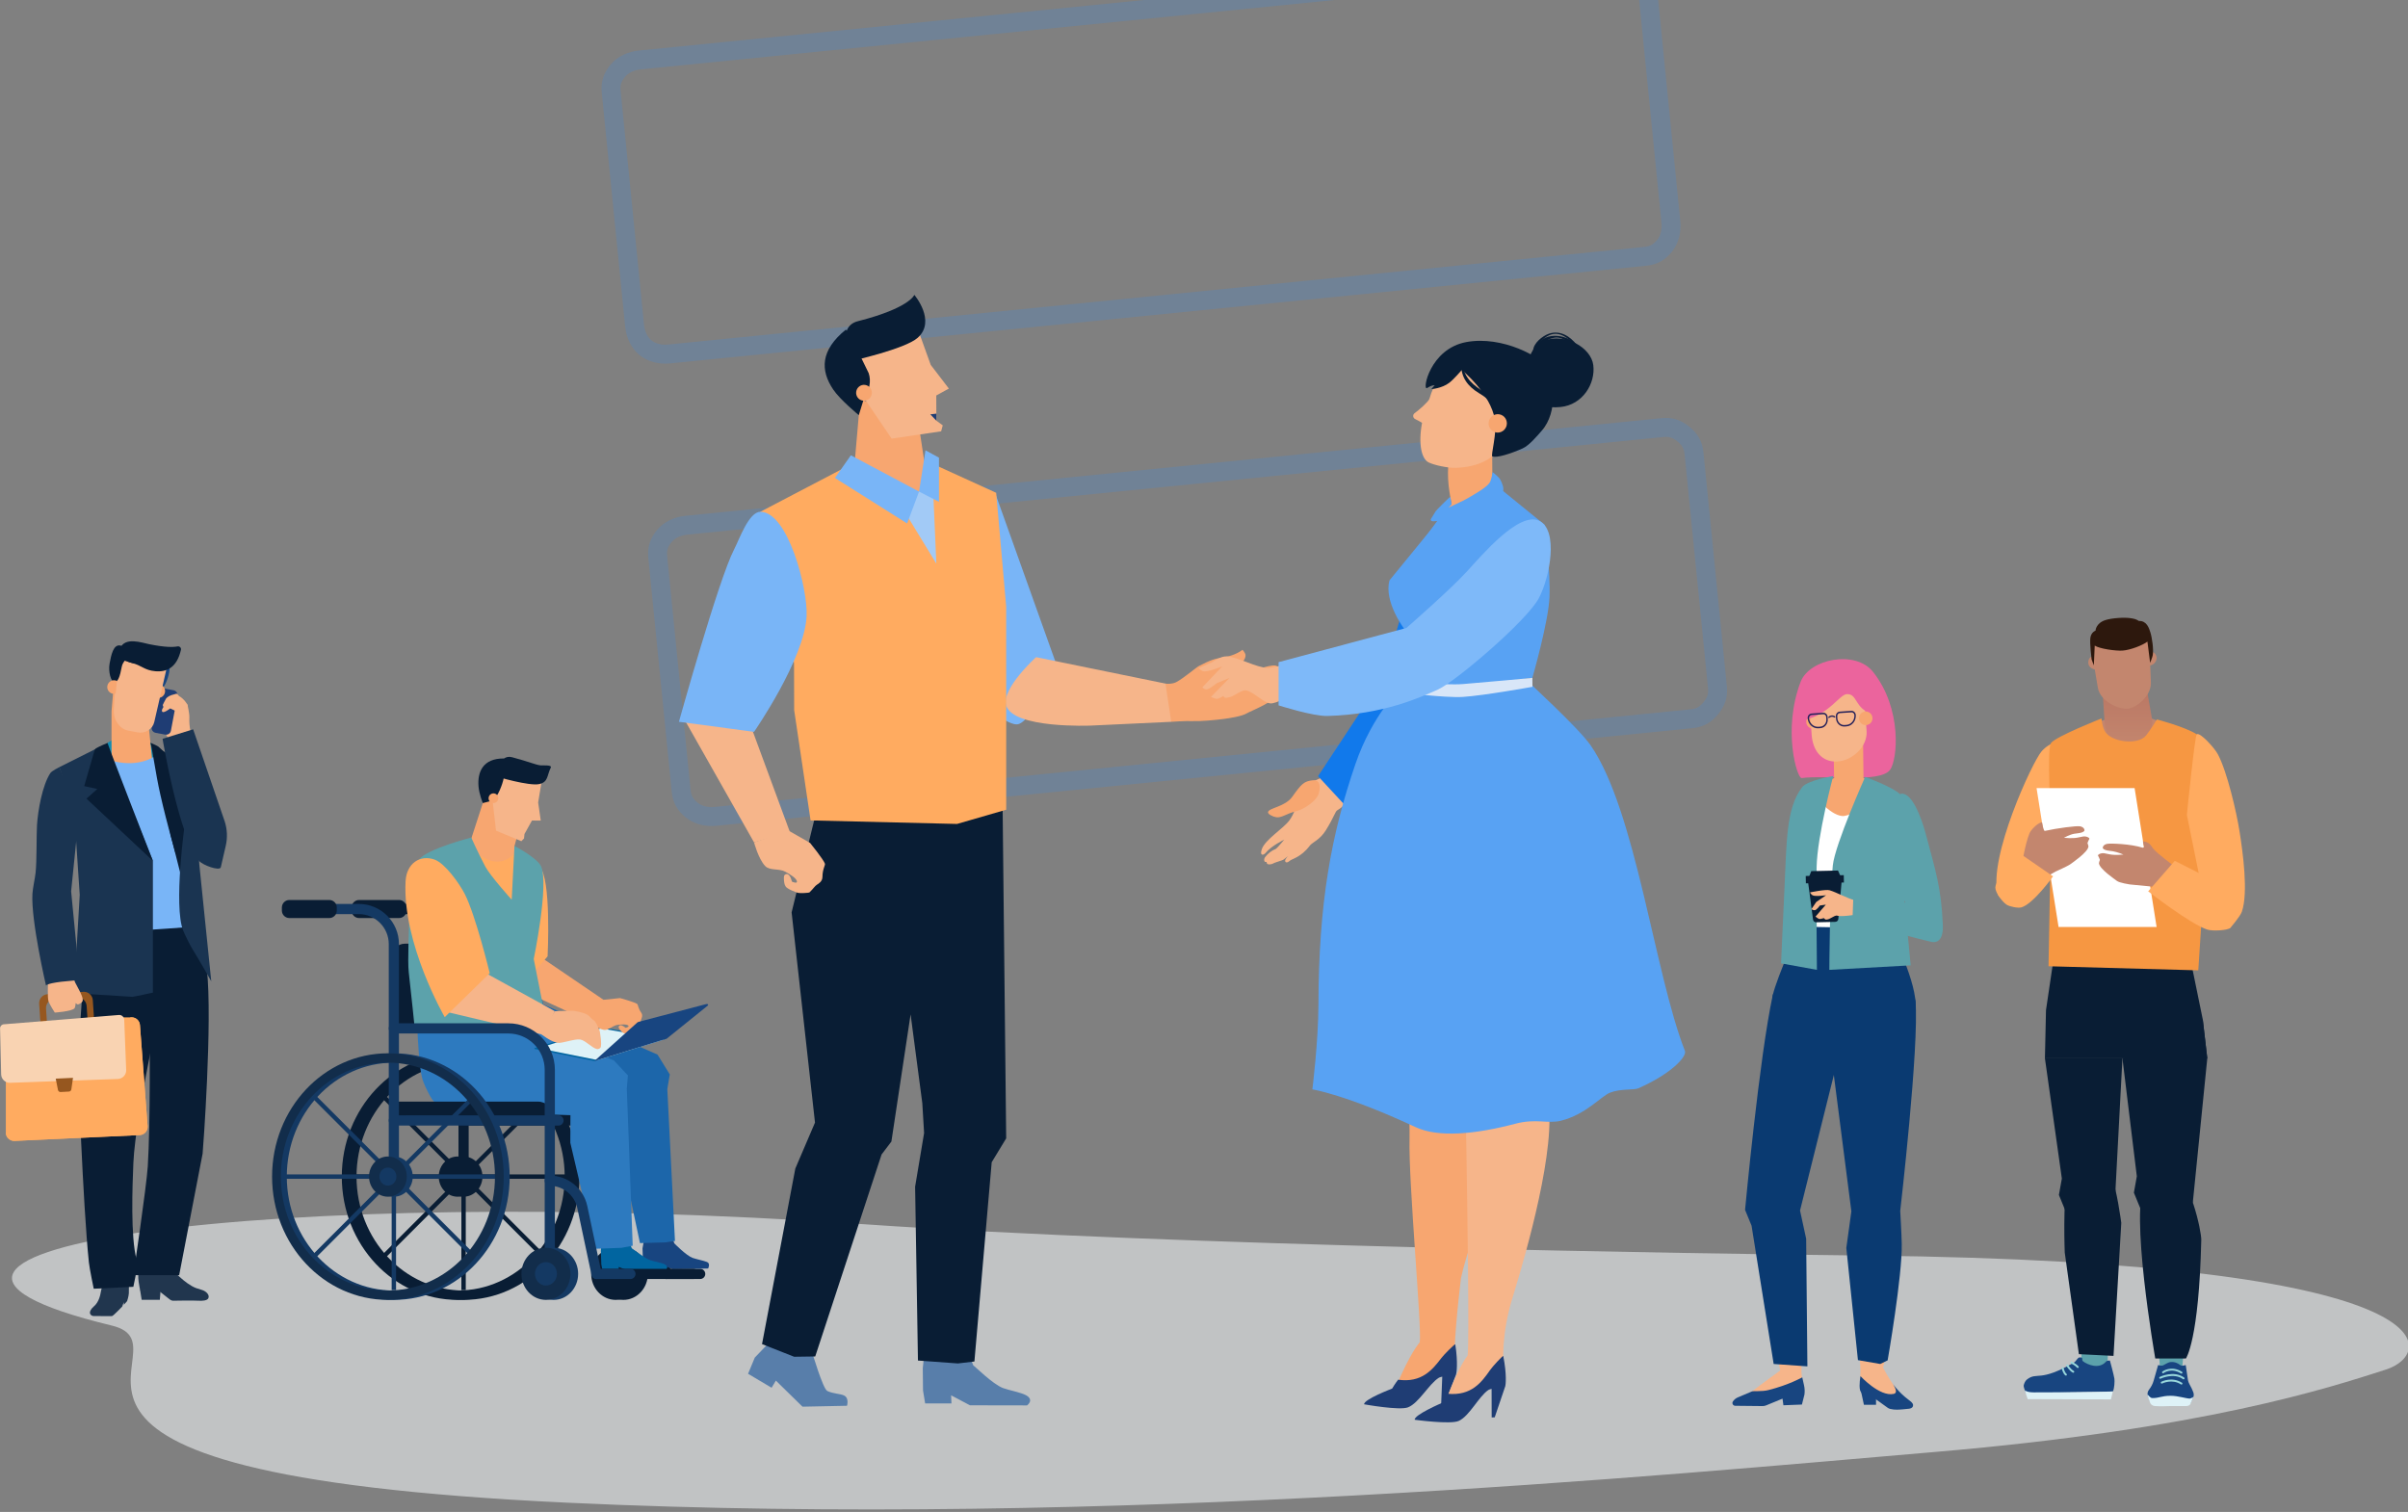 <?xml version="1.0" encoding="UTF-8" standalone="no"?>
<!DOCTYPE svg PUBLIC "-//W3C//DTD SVG 1.1//EN" "http://www.w3.org/Graphics/SVG/1.1/DTD/svg11.dtd">
<svg width="100%" height="100%" viewBox="0 0 1258 790" version="1.1" xmlns="http://www.w3.org/2000/svg" xmlns:xlink="http://www.w3.org/1999/xlink" xml:space="preserve" xmlns:serif="http://www.serif.com/" style="fill-rule:evenodd;clip-rule:evenodd;stroke-linejoin:round;stroke-miterlimit:2;">
    <rect x="0" y="0" width="1258" height="790" fill="#808080" stroke="none"/>
    <g transform="matrix(1,0,0,1,-38212.7,-60368.5)">
        <g transform="matrix(1,0,0,1,36219.7,59387.7)">
            <g transform="matrix(14.914,-1.492,1.492,14.914,-412904,-858472)">
                <path d="M21857.7,59826.3C21857.4,59826.3 21857.1,59826.2 21856.9,59826C21856.7,59825.8 21856.6,59825.5 21856.6,59825.2L21856.6,59817C21856.6,59816.7 21856.7,59816.5 21856.9,59816.3C21857.1,59816.1 21857.4,59816 21857.7,59816L21891.9,59816C21892.2,59816 21892.4,59816.1 21892.6,59816.3C21892.8,59816.5 21892.9,59816.7 21892.9,59817L21892.9,59825.2C21892.9,59825.5 21892.8,59825.8 21892.6,59826C21892.4,59826.2 21892.2,59826.3 21891.9,59826.3L21857.7,59826.3ZM21857.7,59842.5C21857.4,59842.5 21857.1,59842.4 21856.9,59842.2C21856.7,59842 21856.6,59841.8 21856.6,59841.5L21856.6,59833.3C21856.6,59833 21856.7,59832.8 21856.9,59832.6C21857.1,59832.4 21857.4,59832.3 21857.7,59832.3L21891.9,59832.3C21892.2,59832.3 21892.4,59832.4 21892.6,59832.6C21892.8,59832.8 21892.9,59833 21892.9,59833.3L21892.9,59841.5C21892.9,59841.8 21892.8,59842 21892.6,59842.2C21892.4,59842.4 21892.2,59842.5 21891.9,59842.5L21857.7,59842.5Z" style="fill:none;fill-rule:nonzero;stroke:rgb(51,142,241);stroke-opacity:0.2;stroke-width:0.66px;"/>
            </g>
            <g transform="matrix(1.145,0,0,0.766,79.973,1006.7)">
                <path d="M2522.84,822.643C2446.13,821.395 2208.42,816.095 2064.15,801.173C1796.64,773.507 1578.2,818.523 1721.75,870.371C1761.86,884.859 1646.26,971.309 1929.42,991.193C2177.98,1008.64 2431.33,972.184 2553.95,956.557C2676.57,940.917 2733.14,912.981 2759.4,900.389C2782.5,889.313 2790.98,827.003 2522.84,822.643Z" style="fill:rgb(230,232,234);fill-opacity:0.64;fill-rule:nonzero;"/>
            </g>
            <g transform="matrix(1.02,0,0,1.02,1673.16,786.397)">
                <path d="M1244.08,666.34L1276.74,668.449L1274.05,599.21L1243.04,600.413L1244.08,666.34Z" style="fill:white;fill-rule:nonzero;"/>
            </g>
            <g transform="matrix(1.02,0,0,1.02,1673.16,786.397)">
                <path d="M1292.57,708.68C1292.57,708.68 1291.88,732.72 1291.15,741.849C1290.49,750.233 1288.05,766.896 1286.69,775.195C1285.41,783.034 1282.83,806.746 1283.04,810.667C1283.35,816.523 1285.92,827.827 1285.43,835.805C1283.2,871.89 1278.03,891.133 1278.03,891.133C1278.03,891.133 1280.8,896.53 1284.01,901.013C1285.36,902.899 1284.89,904.335 1287.14,906.855C1287.99,907.802 1283.36,909.485 1281.36,909.466C1277.91,909.433 1270.81,906.124 1267.22,901.426C1265.45,899.111 1266.88,895.134 1266.36,889.906C1265.04,876.583 1263.93,850.813 1262.53,834.521C1261.83,826.431 1263.96,814.393 1262.9,806.669C1262.75,805.549 1259.92,785.686 1259.75,784.592C1258.43,775.738 1256.98,741.821 1256.98,741.821L1292.57,708.68Z" style="fill:rgb(246,181,138);fill-rule:nonzero;"/>
            </g>
            <g transform="matrix(1.02,0,0,1.02,1673.16,786.397)">
                <path d="M1224.5,720.277C1224.5,720.277 1209.31,798.621 1209.58,809.073C1209.72,814.936 1211.87,813.438 1212.99,821.353C1218.01,857.156 1225.36,892.641 1225.36,892.641C1225.36,892.641 1216.07,899.349 1210.89,903.358C1207.41,906.053 1202.31,906.512 1203.32,909.242C1203.77,910.451 1223.79,906.765 1225.78,906.591C1229.22,906.29 1235.51,906.542 1236.73,903.112C1237.47,901.048 1236.12,896.495 1236.23,891.242C1236.51,877.857 1237.42,846.131 1236.2,832.251C1235.49,824.162 1232.99,818.517 1232.08,814.6C1229.72,804.478 1254.73,734.035 1254.73,734.035L1224.5,720.277Z" style="fill:rgb(246,181,138);fill-rule:nonzero;"/>
            </g>
            <g transform="matrix(1.02,0,0,1.02,1673.16,786.397)">
                <path d="M1291.36,912.22C1289.58,912.456 1286.56,912.648 1286.56,912.648C1285.07,912.796 1281.67,912.706 1280.49,911.793L1274.44,907.443C1273.38,906.676 1272.16,906.146 1270.87,905.887L1269.6,905.634C1268.04,905.321 1266.77,904.203 1266.25,902.697C1265.61,900.074 1266.48,895.531 1266.48,895.531C1266.48,895.531 1276.29,906.2 1283.48,904.624C1286.58,903.945 1282.44,898.649 1282.44,898.649C1282.44,898.649 1285.5,903.502 1291.36,907.844C1292.1,908.39 1293.28,909.285 1293.4,910.193C1293.5,910.905 1293.18,911.978 1291.36,912.22Z" style="fill:rgb(24,69,128);fill-rule:nonzero;"/>
            </g>
            <g transform="matrix(1.02,0,0,1.02,1673.16,786.397)">
                <path d="M1237.56,900.238L1236.65,896.15C1236.65,896.15 1229.85,900.021 1219.24,902.689C1215.99,903.504 1211.63,903.044 1210.89,903.358L1203.66,906.408C1202.59,906.856 1201.71,907.607 1201.1,908.544C1200.5,909.474 1201.21,910.707 1202.32,910.719L1216.33,910.863C1216.95,910.87 1217.56,910.752 1218.12,910.518L1226.54,907.059L1227,910.449L1236.48,910.081L1237.77,904.963C1237.98,903.355 1237.92,901.819 1237.56,900.238Z" style="fill:rgb(24,69,128);fill-rule:nonzero;"/>
            </g>
            <g transform="matrix(1.02,0,0,1.02,1673.16,786.397)">
                <path d="M1256.34,725.476C1266.22,726.374 1295.38,717.702 1294.73,704.551C1294.01,690.239 1281.38,666.138 1281.38,666.138L1235.33,665.282C1235.33,665.282 1223.79,690.813 1221.56,700.316C1217.95,715.711 1246.76,724.604 1256.34,725.476Z" style="fill:rgb(10,58,113);"/>
            </g>
            <g transform="matrix(1.02,0,0,1.02,1673.16,786.397)">
                <path d="M1272.93,534.785C1287.96,553.74 1285.5,579.994 1281.52,585.071C1276.2,591.854 1248.13,587.503 1236.34,589.163C1234.08,589.481 1226.4,564.695 1235.77,539.977C1240.29,528.036 1263.87,523.358 1272.93,534.785Z" style="fill:rgb(235,100,157);fill-rule:nonzero;"/>
            </g>
            <g transform="matrix(1.02,0,0,1.02,1673.16,786.397)">
                <path d="M1257,608.589C1250.51,607.895 1242.75,598.128 1240.09,594.513C1240.09,594.513 1243.41,592.565 1245.05,591.949C1255.81,587.915 1260.33,586.419 1273.7,590.825C1275.29,591.347 1279.68,593.779 1279.68,593.779C1279.6,594.284 1263.56,609.29 1257,608.589Z" style="fill:rgb(247,166,112);"/>
            </g>
            <g transform="matrix(1.02,0,0,1.02,1673.16,786.397)">
                <path d="M1253.41,571.403L1267.13,571.24C1267.5,571.236 1267.81,571.596 1267.82,572.045L1268.01,588.47C1268.07,593.446 1264.29,596.426 1260.13,596.476C1255.96,596.525 1252.99,592.939 1252.93,587.963L1252.74,572.224C1252.74,571.775 1253.04,571.408 1253.41,571.403Z" style="fill:rgb(247,166,112);"/>
            </g>
            <g transform="matrix(1.02,0,0,1.02,1673.16,786.397)">
                <path d="M1238.71,560.601C1238.84,562.529 1240.5,563.985 1242.41,563.854C1244.32,563.724 1245.76,562.055 1245.63,560.126C1245.49,558.198 1243.84,556.742 1241.93,556.873C1240.02,557.004 1238.58,558.673 1238.71,560.601Z" style="fill:rgb(247,166,112);"/>
            </g>
            <g transform="matrix(1.02,0,0,1.02,1673.16,786.397)">
                <path d="M1253.64,538.437C1261.41,537.903 1268.15,543.946 1268.7,551.935L1269.61,565.121C1270.15,573.109 1262.2,580.15 1254.84,580.668C1246.68,581.241 1242.02,575.041 1241.47,567.053L1240.56,553.866C1240.01,545.878 1245.87,538.97 1253.64,538.437Z" style="fill:rgb(246,181,138);fill-rule:nonzero;"/>
            </g>
            <g transform="matrix(1.02,0,0,1.02,1673.16,786.397)">
                <path d="M1243.06,533.784C1246.52,530.677 1255.76,527.68 1264.73,534.431C1273.91,541.338 1270.47,555.709 1268.89,554.69C1263.67,551.32 1264.22,546.023 1259.54,546.158C1255.76,546.267 1250.33,556.705 1237.91,559.296C1236.95,559.498 1235.02,552.653 1235.37,549.288C1236.37,539.61 1240.22,536.325 1243.06,533.784Z" style="fill:rgb(235,100,157);fill-rule:nonzero;"/>
            </g>
            <g transform="matrix(1.02,0,0,1.02,1673.16,786.397)">
                <path d="M1254.57,557.513C1254.51,556.671 1255.11,555.943 1255.89,555.89L1261.83,555.49C1262.61,555.437 1263.3,556.078 1263.36,556.92C1263.53,559.515 1261.71,561.759 1259.28,561.923L1258.23,561.993C1256.39,562.118 1254.78,560.614 1254.65,558.642L1254.57,557.513ZM1253.86,557.561L1253.94,558.689C1254.1,561.083 1256.05,562.907 1258.28,562.757L1259.33,562.686C1262.15,562.496 1264.27,559.888 1264.07,556.872C1263.98,555.609 1262.96,554.647 1261.78,554.727L1255.84,555.127C1254.66,555.206 1253.77,556.298 1253.86,557.561Z" style="fill:rgb(37,33,90);fill-rule:nonzero;"/>
            </g>
            <g transform="matrix(1.02,0,0,1.02,1673.16,786.397)">
                <path d="M1249,559.022C1249.13,560.995 1247.74,562.701 1245.9,562.825L1244.85,562.896C1242.42,563.06 1240.31,561.081 1240.13,558.485C1240.08,557.644 1240.67,556.916 1241.45,556.863L1247.39,556.463C1248.18,556.41 1248.86,557.052 1248.92,557.894L1249,559.022ZM1247.34,555.7L1241.4,556.101C1240.22,556.18 1239.33,557.271 1239.42,558.534C1239.63,561.55 1242.08,563.849 1244.9,563.659L1245.95,563.588C1248.19,563.438 1249.87,561.368 1249.71,558.975L1249.63,557.846C1249.55,556.583 1248.52,555.621 1247.34,555.7Z" style="fill:rgb(37,33,90);fill-rule:nonzero;"/>
            </g>
            <g transform="matrix(1.02,0,0,1.02,1673.16,786.397)">
                <path d="M1250.07,557.813C1251,556.939 1252.39,556.833 1253.44,557.553C1253.59,557.655 1253.63,557.868 1253.54,558.028C1253.45,558.188 1253.25,558.234 1253.1,558.132C1252.28,557.576 1251.21,557.658 1250.49,558.332L1250.3,558.416C1250.21,558.422 1250.11,558.382 1250.04,558.298C1249.92,558.154 1249.93,557.937 1250.07,557.813Z" style="fill:rgb(37,33,90);fill-rule:nonzero;"/>
            </g>
            <g transform="matrix(1.02,0,0,1.02,1673.16,786.397)">
                <path d="M1272.62,558.308C1272.49,556.38 1270.83,554.921 1268.92,555.051C1267.01,555.18 1265.57,556.848 1265.7,558.775C1265.83,560.703 1267.49,562.162 1269.4,562.032C1271.31,561.903 1272.75,560.235 1272.62,558.308Z" style="fill:rgb(247,166,112);"/>
            </g>
            <g transform="matrix(1.02,0,0,1.02,1673.16,786.397)">
                <path d="M1268.87,588.556C1268.87,588.556 1253.48,623.018 1252.31,633.829C1250.68,648.905 1250.52,687.406 1250.52,687.406L1292.19,685.1L1288.6,647.628C1288.6,647.628 1296.38,607.354 1286.65,597.363C1283.19,593.806 1268.87,588.556 1268.87,588.556Z" style="fill:rgb(92,162,171);fill-rule:nonzero;"/>
            </g>
            <g transform="matrix(1.02,0,0,1.02,1673.16,786.397)">
                <path d="M1252.5,588.147C1252.5,588.147 1244.3,618.9 1244.01,634.734C1243.75,649.176 1244.16,687.406 1244.16,687.406L1225.82,684.08C1225.82,684.08 1226.56,665.794 1227.43,648.126C1228.73,622.07 1228.15,604.895 1236.59,593.832C1239.29,590.288 1252.5,588.147 1252.5,588.147Z" style="fill:rgb(92,162,171);fill-rule:nonzero;"/>
            </g>
            <g transform="matrix(1.02,0,0,1.02,1673.16,786.397)">
                <path d="M1280.38,887.438C1280.38,887.438 1287.92,844.338 1287.61,827.735C1287.52,822.81 1286.83,810.879 1286.83,810.879C1286.83,810.879 1296.63,726.252 1294.64,703.348C1293.73,692.96 1250.12,720.277 1250.12,720.277L1261.81,811.109L1259.22,829.871L1265.17,887.329L1276.61,889.297L1280.38,887.438Z" style="fill:rgb(10,58,113);"/>
            </g>
            <g transform="matrix(1.02,0,0,1.02,1673.16,786.397)">
                <path d="M1222.01,889.297L1210.69,818.469L1207.36,810.36C1207.36,810.36 1214.67,731.866 1221.56,700.316C1223.65,690.736 1256.4,726.966 1256.4,726.966L1235.51,810.685L1238.65,825.136L1239.28,890.515L1222.01,889.297Z" style="fill:rgb(10,58,113);"/>
            </g>
            <g transform="matrix(1.02,0,0,1.02,1673.16,786.397)">
                <path d="M1256.56,640.168L1254.96,636.531L1241.28,636.831L1239.83,640.454L1256.56,640.168Z" style="fill:rgb(9,29,52);fill-rule:nonzero;"/>
            </g>
            <g transform="matrix(1.02,0,0,1.02,1673.16,786.397)">
                <path d="M1239.65,642.605L1240.01,645.333L1242.17,661.646C1242.28,662.455 1242.98,663.054 1243.79,663.036L1253.56,662.821C1254.38,662.804 1255.05,662.175 1255.12,661.362L1256.83,642.059L1239.65,642.605Z" style="fill:rgb(9,29,52);fill-rule:nonzero;"/>
            </g>
            <g transform="matrix(1.02,0,0,1.02,1673.16,786.397)">
                <path d="M1238.51,643.091L1257.99,642.663L1257.91,638.897L1238.43,639.325L1238.51,643.091Z" style="fill:rgb(9,29,52);"/>
            </g>
            <g transform="matrix(1.02,0,0,1.02,1673.16,786.397)">
                <path d="M1254.55,659.648C1256.6,660.337 1263.32,659.266 1267.84,658.631L1268.88,652.608C1268.88,652.608 1264.2,651.928 1263.57,651.766C1259.56,650.728 1254.63,647.87 1250.68,646.636C1248.7,646.019 1240.58,647.753 1240.58,647.753C1240.58,647.753 1241.28,648.839 1241.91,649.195C1243.32,650 1248.87,649.183 1248.87,649.183L1243.81,652.656L1241.37,656.267C1241.37,656.267 1241.79,656.813 1242.96,656.858C1243.97,656.897 1245.67,654.453 1245.67,654.453L1248.73,654.001L1243.44,660.134C1243.44,660.134 1244.8,661.23 1245.35,661.336C1245.94,661.448 1247.72,660.889 1247.72,660.889C1247.72,660.889 1248.34,661.571 1248.54,661.616C1250.49,662.054 1253.17,659.182 1254.55,659.648Z" style="fill:rgb(246,181,138);fill-rule:nonzero;"/>
            </g>
            <g transform="matrix(1.02,0,0,1.02,1673.16,786.397)">
                <path d="M1287.23,597.195C1292.53,596.307 1297.46,608.451 1300.05,618.286C1304.85,636.476 1307.87,645.196 1308.65,664.526C1308.98,672.728 1305.26,673.65 1302.73,673.065C1285.52,669.087 1262.38,661.662 1262.38,661.662L1262.79,650.649L1289.48,652.979C1289.48,652.979 1285.5,647.253 1284.02,618.432C1283.61,610.368 1284.29,597.689 1287.23,597.195Z" style="fill:rgb(92,162,171);fill-rule:nonzero;"/>
            </g>
            <g transform="matrix(1.02,0,0,1.02,1673.16,786.397)">
                <path d="M1268.23,910.206L1274.44,910.206L1274.44,903.507L1266.79,903.507L1268.23,910.206Z" style="fill:rgb(24,69,128);fill-rule:nonzero;"/>
            </g>
            <g transform="matrix(0.852,0,0,0.852,1888.02,884.8)">
                <path d="M239.332,552.653C239.446,550.455 238.195,544.871 238.195,544.871C238.195,544.871 228.465,541.883 226.038,542.986C225.271,543.336 224.145,545.78 224.145,545.78C224.145,545.78 223.616,544.663 223.256,544.533C222.387,544.22 220.22,544.729 219.684,545.481C218.658,546.924 219.139,550.79 219.329,552.549C219.549,554.567 227.197,566.771 227.197,566.771L240.702,563.829C240.702,563.829 239.012,558.788 239.332,552.653Z" style="fill:rgb(246,181,138);fill-rule:nonzero;"/>
            </g>
            <g transform="matrix(0.852,0,0,0.852,1888.02,884.8)">
                <path d="M224.521,563.186L218.613,562.075C216.986,561.77 215.915,560.202 216.221,558.575L220.229,537.257C220.534,535.63 222.102,534.559 223.728,534.864L229.635,535.975C231.262,536.28 232.333,537.848 232.027,539.475L228.02,560.793C227.714,562.42 226.146,563.491 224.521,563.186Z" style="fill:rgb(31,61,116);fill-rule:nonzero;"/>
            </g>
            <g transform="matrix(0.852,0,0,0.852,1888.02,884.8)">
                <path d="M226.557,526.759C225.376,531.424 223.283,535.174 221.916,534.825C220.45,534.452 219.319,529.882 220.5,525.216C221.681,520.552 222.98,519.078 225.139,519.628C227.296,520.178 227.737,522.094 226.557,526.759Z" style="fill:rgb(24,69,128);fill-rule:nonzero;"/>
            </g>
            <g transform="matrix(0.852,0,0,0.852,1888.02,884.8)">
                <path d="M182.586,576.418C182.586,571.442 194.017,563.829 201.139,563.829C211.126,563.829 220.764,569.758 220.764,576.711C220.764,583.664 211.126,589.008 201.139,589.008C191.15,589.008 182.586,583.371 182.586,576.418Z" style="fill:rgb(17,139,176);fill-rule:nonzero;"/>
            </g>
            <g transform="matrix(0.852,0,0,0.852,1888.02,884.8)">
                <path d="M180.593,919.766L191.511,919.811C191.696,919.811 191.874,919.783 192.049,919.72C192.914,919.407 198.146,913.959 198.146,913.959L199.119,911.246L199.197,912.836L201.149,910.616C201.149,910.616 202.088,907.934 202.22,905.804C202.325,904.1 202.22,898.975 202.22,898.975L186.165,900.041C186.165,900.041 185.542,902.535 185.095,904.723C184.786,906.232 184.208,911.005 180.588,914.027C179.17,915.211 178.34,916.746 178.352,917.651C178.367,918.841 179.402,919.766 180.593,919.766Z" style="fill:rgb(33,54,78);fill-rule:nonzero;"/>
            </g>
            <g transform="matrix(0.852,0,0,0.852,1888.02,884.8)">
                <path d="M208.694,891.545C206.85,894.332 209.135,903.765 209.135,903.765L221.122,904.688L226.274,908.766C227.086,909.472 228.093,910.252 229.162,910.369C229.162,910.369 241.76,910.136 245.259,910.369C246.949,910.482 250.263,910.385 250.966,908.844C251.899,906.801 249.648,904.575 247.152,903.787L243.517,902.639C236.499,900.041 228.354,890.729 228.354,890.729L208.694,891.545Z" style="fill:rgb(33,54,78);fill-rule:nonzero;"/>
            </g>
            <g transform="matrix(0.852,0,0,0.852,1888.02,884.8)">
                <path d="M210.092,909.81L209.065,903.465L221.677,904.084L221.216,909.81L210.092,909.81Z" style="fill:rgb(33,54,78);fill-rule:nonzero;"/>
            </g>
            <g transform="matrix(0.852,0,0,0.852,1888.02,884.8)">
                <path d="M185.095,675.447L241.498,675.447C241.498,675.447 249.14,698.765 250.045,706.851C253.622,738.824 247.631,819.165 247.45,820.175C246.771,823.977 233.082,894.666 233.082,894.666L204.994,894.666C204.994,894.666 213.01,840.631 213.828,827.99C215.479,802.504 215.006,744.499 215.006,744.499L185.095,675.447Z" style="fill:rgb(9,29,52);fill-rule:nonzero;"/>
            </g>
            <g transform="matrix(0.852,0,0,0.852,1888.02,884.8)">
                <path d="M175.864,690.488L225.432,710.657C225.432,710.657 206.306,794.899 204.994,825.883C204.389,840.207 203.231,871.162 206.925,885.016C207.479,887.096 207.163,892.168 204.994,901.826L180.694,903.008C180.694,903.008 178.155,890.933 177.723,886.848C174.044,852.159 170.859,762.641 170.859,762.641L175.864,690.488Z" style="fill:rgb(9,29,52);fill-rule:nonzero;"/>
            </g>
            <g transform="matrix(0.852,0,0,0.852,1888.02,884.8)">
                <path d="M216.972,582.905L191.602,584.682L191.602,548.934L192.788,534.848L214.33,557.386L216.972,582.905Z" style="fill:rgb(247,166,112);"/>
            </g>
            <g transform="matrix(0.852,0,0,0.852,1888.02,884.8)">
                <path d="M224.369,537.281C223.944,539.539 221.793,541.029 219.563,540.61C217.334,540.191 215.87,538.021 216.295,535.764C216.72,533.506 218.871,532.016 221.101,532.435C223.33,532.854 224.793,535.023 224.369,537.281Z" style="fill:rgb(247,166,112);"/>
            </g>
            <g transform="matrix(0.852,0,0,0.852,1888.02,884.8)">
                <path d="M207.577,561.806C207.577,561.806 203.673,561.074 201.721,560.707C197.025,559.825 192.671,554.651 192.988,547.851C193.147,544.439 193.718,537.105 193.718,537.105L196.826,511.076L226.739,516.699L217.803,555.5C216.788,559.903 212.272,562.688 207.577,561.806Z" style="fill:rgb(246,181,138);fill-rule:nonzero;"/>
            </g>
            <g transform="matrix(0.852,0,0,0.852,1888.02,884.8)">
                <path d="M218.571,524.324C211.678,523.763 209.91,520.575 203.881,519.216C199.276,518.177 195.615,513.273 196.96,510.113C199.915,503.167 210.211,506.822 214.599,507.717C224.368,509.711 229.451,509.622 232.073,509.095C233.347,508.839 234.459,509.961 234.167,511.227C231.692,521.962 225.639,524.901 218.571,524.324Z" style="fill:rgb(9,29,52);fill-rule:nonzero;"/>
            </g>
            <g transform="matrix(0.852,0,0,0.852,1888.02,884.8)">
                <path d="M197.904,521.449C196.76,527.539 195.629,530.941 193.397,530.925C191.171,530.907 189.509,524.438 190.423,519.576C191.336,514.716 192.646,507.362 197.299,508.612C211.196,512.349 199.14,514.881 197.904,521.449Z" style="fill:rgb(9,29,52);fill-rule:nonzero;"/>
            </g>
            <g transform="matrix(0.852,0,0,0.852,1888.02,884.8)">
                <path d="M208.602,518.055C208.071,520.875 202.811,518.923 198.598,517.505C195.388,516.422 196.085,514.984 196.508,512.733C196.932,510.483 199.813,508.148 203.19,508.783C206.568,509.419 209.173,515.015 208.602,518.055Z" style="fill:rgb(9,29,52);fill-rule:nonzero;"/>
            </g>
            <g transform="matrix(0.852,0,0,0.852,1888.02,884.8)">
                <path d="M218.058,576.418C218.058,576.418 209.048,583.413 192.937,579.519L201.347,634.998L199.527,680.942L200.096,683.898L243.653,680.9L226.698,615.23L218.058,576.418Z" style="fill:rgb(121,181,247);fill-rule:nonzero;"/>
            </g>
            <g transform="matrix(0.852,0,0,0.852,1888.02,884.8)">
                <path d="M159.628,583.128L182.104,571.862L190.309,574.842L216.972,640.623L216.972,721.425C216.972,721.425 205.178,723.989 204.408,723.989C203.64,723.989 168.581,721.741 168.581,721.741L172.104,661.46L168.771,611.602L159.628,583.128Z" style="fill:rgb(26,52,81);fill-rule:nonzero;"/>
            </g>
            <g transform="matrix(0.852,0,0,0.852,1888.02,884.8)">
                <path d="M157.324,782.628L165.216,782.628L163.806,771.032L155.753,771.943L157.324,782.628ZM166.345,783.628L156.461,783.628L154.612,771.066L164.679,769.927L166.345,783.628Z" style="fill:rgb(3,4,4);fill-rule:nonzero;"/>
            </g>
            <g transform="matrix(0.852,0,0,0.852,1888.02,884.8)">
                <path d="M216.415,569.138L227.996,625.361L233.722,647.926L239.545,620.705L241.968,584.682L216.415,569.138Z" style="fill:rgb(9,29,52);fill-rule:nonzero;"/>
            </g>
            <g transform="matrix(0.852,0,0,0.852,1888.02,884.8)">
                <path d="M241.968,584.682L245.424,642.755L252.755,714.45C252.755,714.45 243.86,698.795 241.563,695.298C240.027,692.959 236.546,685.911 235.517,683.31C229.493,668.089 236.542,617.841 236.542,617.841L241.968,584.682Z" style="fill:rgb(26,52,81);fill-rule:nonzero;"/>
            </g>
            <g transform="matrix(0.852,0,0,0.852,1888.02,884.8)">
                <path d="M194.927,530.293C194.485,530.07 193.999,529.922 193.478,529.873C191.219,529.662 189.215,531.345 189.001,533.632C188.787,535.919 190.444,537.944 192.703,538.155C193.214,538.203 193.709,538.149 194.175,538.019L194.927,530.293Z" style="fill:rgb(247,166,112);"/>
            </g>
            <g transform="matrix(0.852,0,0,0.852,1888.02,884.8)">
                <path d="M180.737,574.395C179.597,578.181 174.846,594.775 174.846,594.775L182.882,596.522L176.243,602.463L216.972,640.623C216.972,640.623 189.692,570.577 189.153,568.3C189.153,568.3 183.216,570.694 181.77,571.878C181.407,572.174 181.031,573.421 180.737,574.395Z" style="fill:rgb(9,29,52);fill-rule:nonzero;"/>
            </g>
            <g transform="matrix(0.852,0,0,0.852,1888.02,884.8)">
                <path d="M232.081,582.003L227.277,585.89L233.912,587.644L230.953,636.368C230.953,636.368 225.694,618.41 221.536,600C218.452,586.344 216.586,571.301 215.446,568.169C215.446,568.169 218.987,569.691 220.213,570.449C220.995,570.933 232.081,582.003 232.081,582.003Z" style="fill:rgb(9,29,52);fill-rule:nonzero;"/>
            </g>
            <g transform="matrix(0.852,0,0,0.852,1888.02,884.8)">
                <path d="M152.052,740.349L151.439,731.227C151.236,728.202 153.498,725.564 156.465,725.365L170.576,724.419C173.543,724.22 176.136,726.531 176.339,729.556L176.951,738.678L152.052,740.349ZM181.166,741.64L180.12,726.057C179.917,723.032 177.323,720.721 174.356,720.92L152.25,722.403C149.283,722.603 147.022,725.24 147.225,728.265L148.271,743.847L181.166,741.64Z" style="fill:rgb(150,87,31);fill-rule:nonzero;"/>
            </g>
            <g transform="matrix(0.852,0,0,0.852,1888.02,884.8)">
                <path d="M126.79,772.987L126.79,807.267C126.79,808.423 127.184,809.543 127.905,810.445C128.923,811.718 130.488,812.426 132.115,812.35L208.896,808.782C211.763,808.649 213.951,806.175 213.734,803.313L209.02,741.284C208.817,738.631 206.606,736.581 203.945,736.581L198.013,736.581C197.876,736.581 197.74,736.587 197.604,736.598L130.461,742.001C127.741,742.22 125.678,744.545 125.785,747.271L126.79,772.987Z" style="fill:rgb(255,171,96);fill-rule:nonzero;"/>
            </g>
            <g transform="matrix(0.852,0,0,0.852,1888.02,884.8)">
                <path d="M213.734,803.313L209.02,741.284C208.817,738.631 206.606,736.581 203.945,736.581L203.081,736.581L207.762,798.161C207.979,801.021 205.79,803.496 202.924,803.63L126.79,807.167L126.79,807.267C126.79,808.423 127.184,809.544 127.905,810.445C128.923,811.718 130.488,812.426 132.115,812.35L208.896,808.782C211.763,808.649 213.951,806.175 213.734,803.313Z" style="fill:rgb(255,171,96);fill-rule:nonzero;"/>
            </g>
            <g transform="matrix(0.852,0,0,0.852,1888.02,884.8)">
                <path d="M152.979,726.789C153.709,728.865 156.808,733.658 156.808,733.658C156.808,733.658 166.965,732.993 168.841,731.099C169.435,730.499 169.617,727.814 169.617,727.814C169.617,727.814 170.509,728.671 170.892,728.664C171.815,728.647 173.66,727.401 173.893,726.508C174.339,724.796 172.516,721.352 171.712,719.776C170.789,717.967 168.048,712.839 168.048,712.839L152.65,715.213C152.65,715.213 152.239,724.684 152.979,726.789Z" style="fill:rgb(246,181,138);fill-rule:nonzero;"/>
            </g>
            <g transform="matrix(0.852,0,0,0.852,1888.02,884.8)">
                <path d="M151.427,717.088C151.427,717.088 151.591,715.886 160.652,714.759C164.894,714.232 172.104,713.733 172.104,713.733L166.833,659.305L171.257,615.737C171.364,613.301 170.885,610.874 169.857,608.662L159.628,583.128C159.628,583.128 154.984,585.408 154.073,586.803C149.139,594.354 146.469,609.736 145.902,618.738C145.519,624.85 145.832,640.705 145.039,647.926C144.652,651.45 143.305,657.276 143.098,660.815C142.139,677.195 151.427,717.088 151.427,717.088Z" style="fill:rgb(26,52,81);fill-rule:nonzero;"/>
            </g>
            <g transform="matrix(0.852,0,0,0.852,1888.02,884.8)">
                <path d="M123.928,771.538L123.257,743.358C123.226,742.049 124.222,740.942 125.527,740.837L196.109,735.127C197.828,734.988 199.317,736.309 199.385,738.032L200.591,768.851C200.706,771.793 198.408,774.27 195.466,774.374L129.434,776.727C126.474,776.832 123.998,774.499 123.928,771.538Z" style="fill:rgb(249,211,178);fill-rule:nonzero;"/>
            </g>
            <g transform="matrix(0.852,0,0,0.852,1888.02,884.8)">
                <path d="M165.496,782.093L160.392,782.378C159.61,782.422 158.916,781.884 158.763,781.115L157.386,774.174L167.982,773.68L166.963,780.748C166.856,781.488 166.242,782.051 165.496,782.093Z" style="fill:rgb(150,87,31);fill-rule:nonzero;"/>
            </g>
            <g transform="matrix(0.852,0,0,0.852,1888.02,884.8)">
                <path d="M222.9,565.765L241.643,559.938L261.006,616.429C262.565,621.256 262.788,626.415 261.648,631.358L258.588,644.637C257.67,646.941 247.52,643.289 245.297,640.623C232.792,625.616 222.9,565.765 222.9,565.765Z" style="fill:rgb(26,52,81);fill-rule:nonzero;"/>
            </g>
            <g transform="matrix(0.852,0,0,0.852,1888.02,884.8)">
                <path d="M230.198,538.451C227.666,539.001 225.791,539.968 224.981,541.157C224.47,541.909 222.991,545.069 222.991,545.069L223.418,546.247C223.418,546.247 223.01,546.948 222.716,547.481C222.559,547.767 222.343,548.635 222.67,549.104C223.533,550.341 227.609,547.109 227.609,547.109L231.403,548.933L236.924,555.141L238.195,544.871C238.195,544.871 236.188,541.267 233.1,539.602C232.607,539.336 232.222,538.179 231.499,538.134C230.996,538.104 230.705,538.341 230.198,538.451Z" style="fill:rgb(246,181,138);fill-rule:nonzero;"/>
            </g>
            <g transform="matrix(0.852,0,0,0.852,1888.02,884.8)">
                <rect x="406.126" y="764.606" width="2.688" height="139.276" style="fill:rgb(9,29,52);fill-rule:nonzero;"/>
            </g>
            <g transform="matrix(0.852,0,0,0.852,1888.02,884.8)">
                <rect x="340.435" y="832.899" width="134.071" height="2.689" style="fill:rgb(9,29,52);fill-rule:nonzero;"/>
            </g>
            <g transform="matrix(0.852,0,0,0.852,1888.02,884.8)">
                <path d="M458.804,883.677L456.902,885.578L356.136,784.812L358.037,782.91L458.804,883.677Z" style="fill:rgb(9,29,52);fill-rule:nonzero;"/>
            </g>
            <g transform="matrix(0.852,0,0,0.852,1888.02,884.8)">
                <path d="M355.266,884.547L357.167,886.448L456.072,787.544L454.171,785.643L355.266,884.547Z" style="fill:rgb(9,29,52);fill-rule:nonzero;"/>
            </g>
            <g transform="matrix(0.852,0,0,0.852,1888.02,884.8)">
                <path d="M407.47,904.12C371.217,904.12 341.829,872.836 341.829,834.244C341.829,795.652 371.217,764.367 407.47,764.367C443.723,764.367 473.111,795.652 473.111,834.244C473.111,872.836 443.723,904.12 407.47,904.12ZM407.47,758.636C368.244,758.636 336.444,792.487 336.444,834.244C336.444,876.001 368.244,909.852 407.47,909.852C446.696,909.852 478.496,876.001 478.496,834.244C478.496,792.487 446.696,758.636 407.47,758.636Z" style="fill:rgb(9,29,52);fill-rule:nonzero;"/>
            </g>
            <g transform="matrix(0.852,0,0,0.852,1888.02,884.8)">
                <path d="M403.827,904.12C367.574,904.12 338.186,872.836 338.186,834.244C338.186,795.652 367.574,764.367 403.827,764.367C440.08,764.367 469.469,795.652 469.469,834.244C469.469,872.836 440.08,904.12 403.827,904.12ZM403.827,758.636C364.601,758.636 332.802,792.487 332.802,834.244C332.802,876.001 364.601,909.852 403.827,909.852C443.054,909.852 474.853,876.001 474.853,834.244C474.853,792.487 443.054,758.636 403.827,758.636Z" style="fill:rgb(9,29,52);fill-rule:nonzero;"/>
            </g>
            <g transform="matrix(0.852,0,0,0.852,1888.02,884.8)">
                <path d="M407.47,821.909C401.071,821.909 395.884,827.432 395.884,834.244C395.884,841.056 401.071,846.578 407.47,846.578C413.869,846.578 419.057,841.056 419.057,834.244C419.057,827.432 413.869,821.909 407.47,821.909Z" style="fill:rgb(9,29,52);fill-rule:nonzero;"/>
            </g>
            <g transform="matrix(0.852,0,0,0.852,1888.02,884.8)">
                <path d="M403.827,821.909C397.428,821.909 392.24,827.432 392.24,834.244C392.24,841.056 397.428,846.578 403.827,846.578C410.227,846.578 415.414,841.056 415.414,834.244C415.414,827.432 410.227,821.909 403.827,821.909Z" style="fill:rgb(9,29,52);fill-rule:nonzero;"/>
            </g>
            <g transform="matrix(0.852,0,0,0.852,1888.02,884.8)">
                <path d="M403.827,828.706C400.954,828.706 398.625,831.186 398.625,834.244C398.625,837.303 400.954,839.781 403.827,839.781C406.7,839.781 409.029,837.303 409.029,834.244C409.029,831.186 406.7,828.706 403.827,828.706Z" style="fill:rgb(9,29,52);fill-rule:nonzero;"/>
            </g>
            <g transform="matrix(0.852,0,0,0.852,1888.02,884.8)">
                <path d="M505.449,877.874C497.154,877.874 490.429,885.032 490.429,893.862C490.429,902.693 497.154,909.852 505.449,909.852C513.744,909.852 520.469,902.693 520.469,893.862C520.469,885.032 513.744,877.874 505.449,877.874Z" style="fill:rgb(9,29,52);fill-rule:nonzero;"/>
            </g>
            <g transform="matrix(0.852,0,0,0.852,1888.02,884.8)">
                <path d="M500.727,877.874C492.432,877.874 485.707,885.032 485.707,893.862C485.707,902.693 492.432,909.852 500.727,909.852C509.022,909.852 515.747,902.693 515.747,893.862C515.747,885.032 509.022,877.874 500.727,877.874Z" style="fill:rgb(9,29,52);fill-rule:nonzero;"/>
            </g>
            <g transform="matrix(0.852,0,0,0.852,1888.02,884.8)">
                <path d="M500.727,886.684C497.002,886.684 493.983,889.898 493.983,893.862C493.983,897.827 497.002,901.041 500.727,901.041C504.451,901.041 507.471,897.827 507.471,893.862C507.471,889.898 504.451,886.684 500.727,886.684Z" style="fill:rgb(9,29,52);fill-rule:nonzero;"/>
            </g>
            <g transform="matrix(0.852,0,0,0.852,1888.02,884.8)">
                <path d="M408.814,797.142L408.814,788.244L495.769,788.244C500.683,788.244 505.381,792.228 505.381,797.142L408.814,797.142Z" style="fill:rgb(9,29,52);fill-rule:nonzero;"/>
            </g>
            <g transform="matrix(0.852,0,0,0.852,1888.02,884.8)">
                <path d="M407.47,837.457C405.745,837.457 404.348,836.06 404.348,834.335L404.348,691.646C404.348,681.513 396.104,673.27 385.971,673.27L366.359,673.27C364.635,673.27 363.236,671.871 363.236,670.146C363.236,668.422 364.635,667.024 366.359,667.024L385.971,667.024C399.548,667.024 410.593,678.069 410.593,691.646L410.593,834.335C410.593,836.06 409.194,837.457 407.47,837.457Z" style="fill:rgb(9,29,52);fill-rule:nonzero;"/>
            </g>
            <g transform="matrix(0.852,0,0,0.852,1888.02,884.8)">
                <path d="M503.088,897.053C501.363,897.053 499.966,895.654 499.966,893.931L499.966,768.775C499.966,756.482 489.965,746.482 477.673,746.482L407.47,746.482C405.745,746.482 404.348,745.084 404.348,743.36C404.348,741.636 405.745,740.237 407.47,740.237L477.673,740.237C493.408,740.237 506.211,753.039 506.211,768.775L506.211,893.931C506.211,895.654 504.813,897.053 503.088,897.053Z" style="fill:rgb(9,29,52);fill-rule:nonzero;"/>
            </g>
            <g transform="matrix(0.852,0,0,0.852,1888.02,884.8)">
                <path d="M531.734,897.053C530.291,897.053 528.995,896.047 528.683,894.579L519.956,853.527C518.274,845.612 511.18,839.867 503.088,839.867C501.363,839.867 499.966,838.47 499.966,836.745C499.966,835.021 501.363,833.622 503.088,833.622C514.11,833.622 523.773,841.447 526.065,852.229L534.792,893.28C535.15,894.968 534.073,896.625 532.387,896.984C532.168,897.03 531.949,897.053 531.734,897.053Z" style="fill:rgb(9,29,52);fill-rule:nonzero;"/>
            </g>
            <g transform="matrix(0.852,0,0,0.852,1888.02,884.8)">
                <path d="M508.43,802.93L407.47,802.93C405.745,802.93 404.348,801.531 404.348,799.808C404.348,798.083 405.745,796.685 407.47,796.685L508.43,796.685C510.154,796.685 511.552,798.083 511.552,799.808C511.552,801.531 510.154,802.93 508.43,802.93Z" style="fill:rgb(9,29,52);fill-rule:nonzero;"/>
            </g>
            <g transform="matrix(0.852,0,0,0.852,1888.02,884.8)">
                <path d="M552.548,897.053L531.737,897.053C530.013,897.053 528.615,895.654 528.615,893.93C528.615,892.205 530.013,890.808 531.737,890.808L552.548,890.808C554.272,890.808 555.67,892.205 555.67,893.93C555.67,895.654 554.272,897.053 552.548,897.053Z" style="fill:rgb(9,29,52);fill-rule:nonzero;"/>
            </g>
            <g transform="matrix(0.852,0,0,0.852,1888.02,884.8)">
                <path d="M367.871,675.69L343.416,675.69C340.871,675.69 338.808,673.627 338.808,671.082L338.808,669.212C338.808,666.667 340.871,664.604 343.416,664.604L367.871,664.604C370.416,664.604 372.479,666.667 372.479,669.212L372.479,671.082C372.479,673.627 370.416,675.69 367.871,675.69Z" style="fill:rgb(9,29,52);fill-rule:nonzero;"/>
            </g>
            <g transform="matrix(0.852,0,0,0.852,1888.02,884.8)">
                <path d="M388.896,743.326L371.519,743.326C367.02,743.326 363.372,739.679 363.372,735.18L363.372,699.552C363.372,695.053 367.02,691.405 371.519,691.405L388.896,691.405C393.396,691.405 397.043,695.053 397.043,699.552L397.043,735.18C397.043,739.679 393.396,743.326 388.896,743.326Z" style="fill:rgb(9,29,52);fill-rule:nonzero;"/>
            </g>
            <g transform="matrix(0.852,0,0,0.852,1888.02,884.8)">
                <path d="M517.492,886.691L517.188,878.332L518.075,873.29L535.245,871.448L536.729,875.232C536.729,875.232 544.061,882.746 547.974,884.126C550.054,884.859 554.661,885.776 556.708,886.6C559.026,887.532 557.424,890.597 557.424,890.597L535.746,890.984L528.584,888.261L528.791,891.161L518.888,891.413L517.492,886.691Z" style="fill:rgb(24,69,128);fill-rule:nonzero;"/>
            </g>
            <g transform="matrix(0.852,0,0,0.852,1888.02,884.8)">
                <path d="M415.437,716.042L408.762,770.118L416.876,789.202L502.447,792.094L501.469,808.259L515.63,875.023L530.892,874.606L537.089,873.714L532.4,780.555L533.915,771.588L526.393,759.421L456.331,728.677L450.03,704.661L415.437,716.042Z" style="fill:rgb(28,102,170);fill-rule:nonzero;"/>
            </g>
            <g transform="matrix(0.852,0,0,0.852,1888.02,884.8)">
                <path d="M491.938,888.09L491.633,879.73L492.046,874.68L509.011,873.968C509.011,873.968 510.498,878.196 510.691,878.256C511.112,878.386 518.031,884.136 521.945,885.516C524.024,886.249 528.713,886.989 530.679,887.988C534.023,889.689 531.206,891.828 531.206,891.828L509.717,892.374L502.555,889.649L502.762,892.551L492.859,892.802L491.938,888.09Z" style="fill:rgb(1,101,160);fill-rule:nonzero;"/>
            </g>
            <g transform="matrix(0.852,0,0,0.852,1888.02,884.8)">
                <path d="M378.427,716.286C378.427,716.286 378.693,761.114 382.145,774.131C382.908,777.014 384.94,781.173 386.988,784.945C390.049,790.583 395.886,794.157 402.297,794.358L472.994,796.566L472.925,813.51L488.152,878.508L504.242,877.937L511.177,876.627L507.565,780.376L508.235,772.188L499.652,763.008L435.422,738.132L420.853,714.59L378.427,716.286Z" style="fill:rgb(45,122,191);fill-rule:nonzero;"/>
            </g>
            <g transform="matrix(0.852,0,0,0.852,1888.02,884.8)">
                <path d="M487.639,763.407L451.132,755.998C450.78,755.926 450.772,755.497 451.121,755.389L491.802,742.668L532.027,749.66L487.639,763.407Z" style="fill:rgb(1,101,160);fill-rule:nonzero;"/>
            </g>
            <g transform="matrix(0.852,0,0,0.852,1888.02,884.8)">
                <path d="M489.667,762.787L454.686,755.778L454.749,755.425C454.785,755.225 454.946,755.055 455.167,754.984L491.616,743.326L530.45,750.158L489.667,762.787Z" style="fill:rgb(222,242,247);fill-rule:nonzero;"/>
            </g>
            <g transform="matrix(0.852,0,0,0.852,1888.02,884.8)">
                <path d="M516.357,733.629C514.406,730.869 514.489,728.776 513.904,728.354C512.338,727.225 503.418,724.768 503.418,724.768L493.269,725.807L454.46,699.41L427.817,712.802L483.532,738.706C483.532,738.706 489.221,743.441 493.431,744.243C496.244,744.778 498.813,741.585 501.893,741.188C503.75,740.949 508.142,740.528 508.646,741.914C508.884,742.567 506.836,743 506.836,743C504.853,741.401 503.603,741.11 502.971,741.704C502.473,742.171 502.27,742.765 503.092,743.833C504.136,745.188 504.743,745.839 505.741,746.286C507.012,746.856 511.192,745.636 511.684,745.482C512.418,745.253 515.643,742.753 515.716,742.325C516.142,739.789 515.981,738.854 516.388,737.779C516.681,737.006 517.541,735.302 516.357,733.629Z" style="fill:rgb(247,166,112);"/>
            </g>
            <g transform="matrix(0.852,0,0,0.852,1888.02,884.8)">
                <path d="M442.608,700.664L447.228,712.884L458.991,699.173C458.991,699.173 461.415,651.126 454.063,644.199C446.523,637.095 428.053,646.063 428.053,646.063L442.608,700.664Z" style="fill:rgb(255,171,96);fill-rule:nonzero;"/>
            </g>
            <g transform="matrix(0.852,0,0,0.852,1888.02,884.8)">
                <path d="M439.369,652.07L410.038,633.568L420.218,602.249L445.419,607.293L438.682,631.459L439.369,652.07Z" style="fill:rgb(247,166,112);"/>
            </g>
            <g transform="matrix(0.852,0,0,0.852,1888.02,884.8)">
                <path d="M412.212,632.895C430.347,650.288 439.77,634.521 439.77,634.521L445.544,662.552L417.272,657.719L412.212,632.895Z" style="fill:rgb(255,171,96);fill-rule:nonzero;"/>
            </g>
            <g transform="matrix(0.852,0,0,0.852,1888.02,884.8)">
                <path d="M380.235,639.672C385.461,633.16 412.15,626.308 412.15,626.308C412.15,626.308 416.711,636.434 420.818,644.171C423.816,649.817 436.979,664.445 436.979,664.445L438.682,631.459C438.682,631.459 452.763,638.8 455.032,644.069C459.912,655.396 450.493,700.795 450.493,700.795L456.896,733.046L450.097,739.187L377.634,744.409C377.634,744.409 375.214,720.53 373.861,709.002C373.033,701.953 374.123,681.608 374.123,674.504C374.124,665.663 374.702,646.567 380.235,639.672Z" style="fill:rgb(92,162,171);fill-rule:nonzero;"/>
            </g>
            <g transform="matrix(0.852,0,0,0.852,1888.02,884.8)">
                <path d="M425.14,602.661L427.352,622.081L442.905,628.544L444.536,626.87L444.803,624.166L449.401,615.884L454.804,615.926L453.199,604.822L455.452,591.219L440.104,587.901L433.514,586.473L430.109,587.554L425.14,602.661Z" style="fill:rgb(246,181,138);fill-rule:nonzero;"/>
            </g>
            <g transform="matrix(0.852,0,0,0.852,1888.02,884.8)">
                <path d="M453.905,593.514C447.673,594.907 427.557,588.871 427.557,588.871C427.557,588.871 428.711,574.777 437.276,577.068C447.939,579.919 451.444,581.675 454.691,582.048C455.92,582.189 461.882,581.573 460.935,583.449C458.521,588.229 459.473,592.269 453.905,593.514Z" style="fill:rgb(9,29,52);fill-rule:nonzero;"/>
            </g>
            <g transform="matrix(0.852,0,0,0.852,1888.02,884.8)">
                <path d="M424.953,603.71L419.265,605.18C419.265,605.18 417.013,599.639 416.633,594.968C415.928,586.304 419.127,577.672 432.318,577.818L432.03,590.127C431.447,593.197 428.481,601.872 424.953,603.71Z" style="fill:rgb(9,29,52);fill-rule:nonzero;"/>
            </g>
            <g transform="matrix(0.852,0,0,0.852,1888.02,884.8)">
                <path d="M423.43,600.389C424.441,599.083 426.31,598.836 427.604,599.837C428.897,600.839 429.126,602.71 428.115,604.016C427.104,605.322 425.234,605.569 423.941,604.568C422.647,603.566 422.419,601.695 423.43,600.389Z" style="fill:rgb(247,166,112);"/>
            </g>
            <g transform="matrix(0.852,0,0,0.852,1888.02,884.8)">
                <path d="M456.896,747.416L397.431,733.347L420.262,709.002L463.417,732.779L456.896,747.416Z" style="fill:rgb(246,181,138);fill-rule:nonzero;"/>
            </g>
            <g transform="matrix(0.852,0,0,0.852,1888.02,884.8)">
                <path d="M395.922,736.452C395.922,736.452 369.771,691.287 371.921,652.931C372.52,642.245 380.74,636.596 389.736,639.858C396.216,642.209 404.995,654.667 408.181,660.894C414.889,674.006 423.518,709.512 423.518,709.512L395.922,736.452Z" style="fill:rgb(255,171,96);fill-rule:nonzero;"/>
            </g>
            <g transform="matrix(0.852,0,0,0.852,1888.02,884.8)">
                <path d="M463.417,732.779L474.633,732.526C474.633,732.526 482.035,733.577 484.061,735.468C484.499,735.878 485.436,736.76 485.816,737.225C486.063,737.524 487.722,738.678 487.963,738.98C489.259,740.606 490.956,744.9 490.956,744.9C490.956,744.9 492.482,753.324 491.445,755.17C491.168,755.664 489.917,756.174 489.361,756.063C486.238,755.442 482.138,750.62 478.986,750.17C475.363,749.652 467.865,752.679 465.041,752.199C460.816,751.483 455.032,746.863 455.032,746.863L463.417,732.779Z" style="fill:rgb(246,181,138);fill-rule:nonzero;"/>
            </g>
            <g transform="matrix(0.852,0,0,0.852,1888.02,884.8)">
                <path d="M487.639,763.407L514.068,739.679C514.231,739.533 514.455,739.418 514.702,739.354L556.203,728.456C557.302,728.168 557.843,728.934 556.983,729.551L532.027,749.66L487.639,763.407Z" style="fill:rgb(24,69,128);fill-rule:nonzero;"/>
            </g>
            <g transform="matrix(0.852,0,0,0.852,1888.02,884.8)">
                <path d="M548.432,897.053L488.983,897.053C487.259,897.053 485.861,895.654 485.861,893.93C485.861,892.205 487.259,890.808 488.983,890.808L548.432,890.808C550.156,890.808 551.555,892.205 551.555,893.93C551.555,895.654 550.156,897.053 548.432,897.053Z" style="fill:rgb(9,29,52);fill-rule:nonzero;"/>
            </g>
            <g transform="matrix(0.852,0,0,0.852,1888.02,884.8)">
                <path d="M366.061,797.142L366.061,788.244L453.015,788.244C457.929,788.244 462.627,792.228 462.627,797.142L366.061,797.142Z" style="fill:rgb(9,29,52);"/>
            </g>
            <g transform="matrix(0.852,0,0,0.852,1888.02,884.8)">
                <path d="M364.717,833.814C362.992,833.814 361.594,832.416 361.594,830.692L361.594,691.646C361.594,681.513 353.351,673.27 343.218,673.27L323.605,673.27C321.881,673.27 320.482,671.871 320.482,670.146C320.482,668.422 321.881,667.024 323.605,667.024L343.218,667.024C356.794,667.024 367.839,678.069 367.839,691.646L367.839,830.692C367.839,832.416 366.441,833.814 364.717,833.814Z" style="fill:rgb(20,57,99);fill-rule:nonzero;"/>
            </g>
            <g transform="matrix(0.852,0,0,0.852,1888.02,884.8)">
                <path d="M460.334,889.333C458.609,889.333 457.212,887.936 457.212,886.211L457.212,768.775C457.212,756.482 447.211,746.482 434.919,746.482L364.717,746.482C362.992,746.482 361.594,745.084 361.594,743.36C361.594,741.636 362.992,740.237 364.717,740.237L434.919,740.237C450.654,740.237 463.457,753.039 463.457,768.775L463.457,886.211C463.457,887.936 462.059,889.333 460.334,889.333Z" style="fill:rgb(20,57,99);fill-rule:nonzero;"/>
            </g>
            <g transform="matrix(0.852,0,0,0.852,1888.02,884.8)">
                <path d="M488.98,897.053C487.537,897.053 486.241,896.047 485.93,894.579L477.203,853.527C475.521,845.612 468.426,839.867 460.334,839.867C458.609,839.867 457.212,838.47 457.212,836.745C457.212,835.021 458.609,833.622 460.334,833.622C471.356,833.622 481.02,841.447 483.312,852.229L492.038,893.28C492.396,894.968 491.319,896.625 489.633,896.984C489.414,897.03 489.195,897.053 488.98,897.053Z" style="fill:rgb(20,57,99);fill-rule:nonzero;"/>
            </g>
            <g transform="matrix(0.852,0,0,0.852,1888.02,884.8)">
                <path d="M465.676,802.93L364.717,802.93C362.992,802.93 361.594,801.531 361.594,799.808C361.594,798.083 362.992,796.685 364.717,796.685L465.676,796.685C467.4,796.685 468.799,798.083 468.799,799.808C468.799,801.531 467.4,802.93 465.676,802.93Z" style="fill:rgb(20,57,99);fill-rule:nonzero;"/>
            </g>
            <g transform="matrix(0.852,0,0,0.852,1888.02,884.8)">
                <path d="M509.794,897.053L488.983,897.053C487.259,897.053 485.861,895.654 485.861,893.93C485.861,892.205 487.259,890.808 488.983,890.808L509.794,890.808C511.519,890.808 512.916,892.205 512.916,893.93C512.916,895.654 511.519,897.053 509.794,897.053Z" style="fill:rgb(20,57,99);fill-rule:nonzero;"/>
            </g>
            <g transform="matrix(0.852,0,0,0.852,1888.02,884.8)">
                <path d="M325.117,675.69L300.663,675.69C298.117,675.69 296.055,673.627 296.055,671.082L296.055,669.212C296.055,666.667 298.117,664.604 300.663,664.604L325.117,664.604C327.662,664.604 329.726,666.667 329.726,669.212L329.726,671.082C329.726,673.627 327.662,675.69 325.117,675.69Z" style="fill:rgb(9,29,52);fill-rule:nonzero;"/>
            </g>
            <g transform="matrix(0.852,0,0,0.852,1888.02,884.8)">
                <rect x="363.372" y="764.606" width="2.689" height="139.276" style="fill:rgb(20,57,99);fill-rule:nonzero;"/>
            </g>
            <g transform="matrix(0.852,0,0,0.852,1888.02,884.8)">
                <rect x="297.681" y="832.899" width="134.071" height="2.689" style="fill:rgb(20,57,99);fill-rule:nonzero;"/>
            </g>
            <g transform="matrix(0.852,0,0,0.852,1888.02,884.8)">
                <path d="M416.051,883.677L414.149,885.578L313.383,784.812L315.284,782.91L416.051,883.677Z" style="fill:rgb(20,57,99);fill-rule:nonzero;"/>
            </g>
            <g transform="matrix(0.852,0,0,0.852,1888.02,884.8)">
                <path d="M314.308,882.751L316.209,884.652L413.318,787.544L411.417,785.643L314.308,882.751Z" style="fill:rgb(20,57,99);fill-rule:nonzero;"/>
            </g>
            <g transform="matrix(0.852,0,0,0.852,1888.02,884.8)">
                <path d="M364.717,904.12C328.464,904.12 299.075,872.836 299.075,834.244C299.075,795.652 328.464,764.367 364.717,764.367C400.97,764.367 430.357,795.652 430.357,834.244C430.357,872.836 400.97,904.12 364.717,904.12ZM364.717,758.636C325.49,758.636 293.69,792.487 293.69,834.244C293.69,876.001 325.49,909.852 364.717,909.852C403.942,909.852 435.742,876.001 435.742,834.244C435.742,792.487 403.942,758.636 364.717,758.636Z" style="fill:rgb(20,57,99);fill-rule:nonzero;"/>
            </g>
            <g transform="matrix(0.852,0,0,0.852,1888.02,884.8)">
                <path d="M361.073,904.12C324.82,904.12 295.432,872.836 295.432,834.244C295.432,795.652 324.82,764.367 361.073,764.367C397.326,764.367 426.715,795.652 426.715,834.244C426.715,872.836 397.326,904.12 361.073,904.12ZM361.073,758.636C321.848,758.636 290.048,792.487 290.048,834.244C290.048,876.001 321.848,909.852 361.073,909.852C400.3,909.852 432.099,876.001 432.099,834.244C432.099,792.487 400.3,758.636 361.073,758.636Z" style="fill:rgb(18,45,75);"/>
            </g>
            <g transform="matrix(0.852,0,0,0.852,1888.02,884.8)">
                <path d="M364.717,821.909C358.317,821.909 353.13,827.432 353.13,834.244C353.13,841.056 358.317,846.578 364.717,846.578C371.115,846.578 376.303,841.056 376.303,834.244C376.303,827.432 371.115,821.909 364.717,821.909Z" style="fill:rgb(20,57,99);fill-rule:nonzero;"/>
            </g>
            <g transform="matrix(0.852,0,0,0.852,1888.02,884.8)">
                <path d="M361.073,821.909C354.674,821.909 349.486,827.432 349.486,834.244C349.486,841.056 354.674,846.578 361.073,846.578C367.473,846.578 372.66,841.056 372.66,834.244C372.66,827.432 367.473,821.909 361.073,821.909Z" style="fill:rgb(18,45,75);"/>
            </g>
            <g transform="matrix(0.852,0,0,0.852,1888.02,884.8)">
                <path d="M361.073,828.706C358.2,828.706 355.871,831.186 355.871,834.244C355.871,837.303 358.2,839.781 361.073,839.781C363.946,839.781 366.275,837.303 366.275,834.244C366.275,831.186 363.946,828.706 361.073,828.706Z" style="fill:rgb(20,57,99);fill-rule:nonzero;"/>
            </g>
            <g transform="matrix(0.852,0,0,0.852,1888.02,884.8)">
                <path d="M462.695,877.874C454.4,877.874 447.676,885.032 447.676,893.862C447.676,902.693 454.4,909.852 462.695,909.852C470.991,909.852 477.716,902.693 477.716,893.862C477.716,885.032 470.991,877.874 462.695,877.874Z" style="fill:rgb(20,57,99);fill-rule:nonzero;"/>
            </g>
            <g transform="matrix(0.852,0,0,0.852,1888.02,884.8)">
                <path d="M457.973,877.874C449.678,877.874 442.953,885.032 442.953,893.862C442.953,902.693 449.678,909.852 457.973,909.852C466.269,909.852 472.993,902.693 472.993,893.862C472.993,885.032 466.269,877.874 457.973,877.874Z" style="fill:rgb(18,45,75);"/>
            </g>
            <g transform="matrix(0.852,0,0,0.852,1888.02,884.8)">
                <path d="M457.973,886.684C454.249,886.684 451.229,889.898 451.229,893.862C451.229,897.827 454.249,901.041 457.973,901.041C461.697,901.041 464.717,897.827 464.717,893.862C464.717,889.898 461.697,886.684 457.973,886.684Z" style="fill:rgb(20,57,99);fill-rule:nonzero;"/>
            </g>
            <g transform="matrix(1.02,0,0,1.02,1780.37,786.397)">
                <path d="M678.722,481.477L712.032,551.541C712.032,551.541 725.255,562.828 729.952,561.567C738.344,559.314 748.91,529.217 748.91,529.217L718.239,443.369L667.927,464.929L678.722,481.477Z" style="fill:rgb(121,181,247);fill-rule:nonzero;"/>
            </g>
            <g transform="matrix(1.02,0,0,1.02,1780.37,786.397)">
                <path d="M808.938,541.489L739.136,527.219C739.136,527.219 721.312,543.314 723.82,551.949C727.312,563.967 767.187,562.282 767.187,562.282L808.348,560.349L808.938,541.489Z" style="fill:rgb(246,181,138);fill-rule:nonzero;"/>
            </g>
            <g transform="matrix(1.02,0,0,1.02,1780.37,786.397)">
                <path d="M681.214,902.859L681.087,891.479L681.823,884.622L704.924,884.241C704.924,884.241 706.802,890.044 707.063,890.132C707.63,890.322 716.843,899.598 722.119,901.61C724.924,902.68 731.274,903.849 733.914,905.276C738.405,907.705 734.499,910.517 734.499,910.517L705.249,910.462L695.602,905.348L695.783,909.515L682.305,909.515L681.214,902.859Z" style="fill:rgb(88,126,170);fill-rule:nonzero;"/>
            </g>
            <g transform="matrix(1.02,0,0,1.02,1780.37,786.397)">
                <path d="M595.049,886.028L603.935,876.74C603.935,876.74 610.113,878.723 613.29,880.597C615.313,881.79 623.784,881.898 624.095,882.464C624.405,883.029 629.88,902.072 632.214,903.146C635.434,904.63 638.806,904.477 640.8,905.457C643.486,906.777 642.283,910.704 642.283,910.704L619.489,911.172L605.846,897.815L603.658,901.475L591.603,894.316L595.049,886.028Z" style="fill:rgb(88,126,170);fill-rule:nonzero;"/>
            </g>
            <g transform="matrix(1.02,0,0,1.02,1780.37,786.397)">
                <path d="M677.43,451.98L645.281,438.237L649.043,394.981L678.917,407.469L683.315,436.61L677.43,451.98Z" style="fill:rgb(247,166,112);"/>
            </g>
            <g transform="matrix(1.02,0,0,1.02,1780.37,786.397)">
                <path d="M648.652,439.271L679.182,442.412L692.437,436.61L688.554,494.57L648.652,439.271Z" style="fill:rgb(162,202,246);fill-rule:nonzero;"/>
            </g>
            <g transform="matrix(1.02,0,0,1.02,1780.37,786.397)">
                <path d="M594.67,622.11L558.903,558.962L593.705,564.382L612.997,616.701L594.67,622.11Z" style="fill:rgb(246,181,138);fill-rule:nonzero;"/>
            </g>
            <g transform="matrix(1.02,0,0,1.02,1780.37,786.397)">
                <path d="M627.202,603.69L613.912,657.962L625.886,765.647L615.814,789.175L598.756,879.117L615.21,885.601L626.003,885.448L659.985,781.993L665.02,775.35L674.856,710.212L680.84,755.651L681.765,770.992L677.165,798.498L678.62,887.535L699.075,889.026L707.535,888.027L716.396,785.951L723.81,773.729L721.945,600.503L627.202,603.69Z" style="fill:rgb(9,29,52);fill-rule:nonzero;"/>
            </g>
            <g transform="matrix(1.02,0,0,1.02,1780.37,786.397)">
                <path d="M597.871,452.77L643.467,428.908L671.357,451.98L688.045,479.316L686.496,443.994L688.045,429.063L718.688,443.03L723.81,501.287L723.82,605.372L698.653,612.663L623.626,610.854L615.218,554.346L615.151,530.223L597.871,452.77Z" style="fill:rgb(255,171,96);fill-rule:nonzero;"/>
            </g>
            <g transform="matrix(1.02,0,0,1.02,1780.37,786.397)">
                <path d="M556.193,560.332C556.193,560.332 576.51,487.354 584.388,472.181C587.11,466.937 591.962,452.833 597.871,452.77C611.987,452.615 622.272,492.104 621.588,506.205C620.519,528.241 594.67,565.488 594.67,565.488L556.193,560.332Z" style="fill:rgb(121,181,247);fill-rule:nonzero;"/>
            </g>
            <g transform="matrix(1.02,0,0,1.02,1780.37,786.397)">
                <path d="M650.409,393.591L665.136,415.276L690.496,411.54L691.32,408.47L688.045,406.066L688.004,393.177L694.448,389.638L685.167,377.519L678.807,359.866L658.377,366.122L649.602,368.803L646.276,372.348L650.409,393.591Z" style="fill:rgb(246,181,138);fill-rule:nonzero;"/>
            </g>
            <g transform="matrix(1.02,0,0,1.02,1780.37,786.397)">
                <path d="M636.106,435.429L644.263,423.819L679.182,442.412L673.073,458.737L636.106,435.429Z" style="fill:rgb(121,181,247);fill-rule:nonzero;"/>
            </g>
            <g transform="matrix(1.02,0,0,1.02,1780.37,786.397)">
                <path d="M679.182,442.412L682.475,421.267L689.383,425.035L689.383,447.646L679.182,442.412Z" style="fill:rgb(121,181,247);fill-rule:nonzero;"/>
            </g>
            <g transform="matrix(1.02,0,0,1.02,1780.37,786.397)">
                <path d="M612.143,615.974L623.353,622.365C623.353,622.365 630.239,630.851 630.97,633.013C631.242,633.819 629.726,635.773 629.706,639.767C629.695,642.188 627.698,643.233 626.886,643.776C625.758,644.529 625.27,645.539 623.119,647.685C622.756,648.046 617.939,648.234 617.076,647.951C616.498,647.762 611.642,646.064 610.813,644.644C610.16,643.528 610.023,642.485 609.95,640.467C609.894,638.876 610.496,638.444 611.295,638.337C612.311,638.2 613.313,639.339 614.121,642.236C614.121,642.236 616.386,643.227 616.605,642.436C617.072,640.757 612.563,638.147 610.613,637.102C607.382,635.368 602.72,636.675 600.383,634.228C596.887,630.568 594.67,622.11 594.67,622.11L612.143,615.974Z" style="fill:rgb(246,181,138);fill-rule:nonzero;"/>
            </g>
            <g transform="matrix(1.02,0,0,1.02,1780.37,786.397)">
                <path d="M678.494,363.62C672.019,369.415 644.12,375.609 644.12,375.609C644.12,375.609 636.129,358.105 647.822,355.136C674.444,348.374 676.763,341.636 676.763,341.636C676.763,341.636 688.146,354.982 678.494,363.62Z" style="fill:rgb(9,29,52);fill-rule:nonzero;"/>
            </g>
            <g transform="matrix(1.02,0,0,1.02,1780.37,786.397)">
                <path d="M650.886,394.96L648.324,403.247C648.324,403.247 638.751,395.399 635.197,390.104C628.605,380.284 628.574,370.065 641.7,359.434L643.988,362.447L653.39,381.752C654.736,385.785 653.854,390.433 650.886,394.96Z" style="fill:rgb(9,29,52);fill-rule:nonzero;"/>
            </g>
            <g transform="matrix(1.02,0,0,1.02,1780.37,786.397)">
                <path d="M646.995,391.196C647.328,388.974 649.383,387.438 651.585,387.769C653.786,388.099 655.301,390.169 654.968,392.392C654.635,394.615 652.579,396.149 650.378,395.819C648.177,395.49 646.662,393.42 646.995,391.196Z" style="fill:rgb(247,166,112);"/>
            </g>
            <g transform="matrix(1.02,0,0,1.02,1780.37,786.397)">
                <path d="M684.948,402.841L688.033,402.487L688.045,406.066L684.948,402.841Z" style="fill:rgb(31,61,116);fill-rule:nonzero;"/>
            </g>
            <g transform="matrix(1.02,0,0,1.02,1780.37,786.397)">
                <path d="M808.348,560.349C808.348,560.349 815.482,559.841 819.279,559.987C823.508,560.15 830.681,559.457 835.134,558.892C837.891,558.542 844.572,557.524 846.962,556.042C848.781,554.914 863.293,549.356 864.314,544.545C864.441,543.947 863.896,541.448 863.896,541.448C863.896,541.448 865.67,539.002 865.863,538.078C865.993,537.461 866.064,536.42 865.593,536.001C865.262,535.707 863.088,535.052 863.088,535.052C863.088,535.052 863.324,533.166 863.181,532.664C862.992,532.004 862.285,531.608 861.605,531.514C858.34,531.057 849.585,534.563 846.482,535.678C841.57,537.443 833.081,536.483 833.081,536.483C833.081,536.483 836.971,533.742 839.02,533.146C844.598,531.523 846.723,527.923 846.371,525.897C846.212,524.979 844.841,523.435 844.841,523.435C844.841,523.435 841.681,526.271 835.113,527.321C830.503,528.06 828.813,528.535 822.6,531.708C821.145,532.451 815.521,537.388 811.237,539.853C808.785,541.263 805.399,540.798 805.399,540.798L808.348,560.349Z" style="fill:rgb(247,166,112);"/>
            </g>
            <g transform="matrix(1.02,0,0,1.02,1780.37,786.397)">
                <path d="M857.348,632.868C857.155,632.522 857.276,632.293 857.217,632.198C857.096,632.002 856.567,632.232 856.388,632.079C855.686,631.478 855.921,630.349 856.387,629.721C857.766,627.866 859.701,626.329 861.812,625.486C862.545,625.192 866.192,620.747 866.192,620.747C866.192,620.747 859.79,623.699 856.592,627.601C855.699,628.689 853.441,629.258 854.769,625.517C856.52,620.581 865.829,615.029 868.913,610.764C873.256,604.758 875.023,592.995 881.212,590.718C893.054,586.359 893.328,579.41 893.328,579.41L903.396,590.948C903.396,590.948 901.035,601.229 893.468,605.617C892.339,606.138 892.004,608.675 887.545,615.886C884.493,620.82 880.615,622.081 879.379,623.715C874.635,629.984 870.163,630.435 868.82,631.708C867.424,633.032 866.084,632.156 866.964,630.655C868.339,628.311 871.813,626.608 871.813,626.608C871.813,626.608 867.142,629.791 866.014,630.804C865.297,631.447 861.711,632.183 860.355,633.018C860.036,633.215 857.867,633.802 857.348,632.868Z" style="fill:rgb(246,181,138);fill-rule:nonzero;"/>
            </g>
            <g transform="matrix(1.02,0,0,1.02,1780.37,786.397)">
                <path d="M883.428,598.204C884.378,596.44 885.787,589.825 880.951,590.283C876.384,590.716 875.009,592.154 870.399,598.664C866.714,603.869 858.722,604.321 857.942,606.494C857.557,607.57 860.375,608.948 862.066,609.219C864.922,609.675 867.196,607.38 872.482,606.097C876.207,605.191 881.649,601.502 883.428,598.204Z" style="fill:rgb(247,166,112);"/>
            </g>
            <g transform="matrix(1.02,0,0,1.02,1780.37,786.397)">
                <path d="M932.271,484.34L916.747,537.837L883.542,588.188L898.352,604.196C898.352,604.196 901.907,602.47 906.158,599.311C924.862,585.409 944.523,555.461 950.783,547.739C953.451,544.449 958.405,520.454 958.645,497.447C958.693,492.741 956.21,470.488 955.284,463.886C953.874,453.827 932.271,484.34 932.271,484.34Z" style="fill:rgb(17,121,235);fill-rule:nonzero;"/>
            </g>
            <g transform="matrix(1.02,0,0,1.02,1780.37,786.397)">
                <path d="M956.727,845.395C961.919,821.441 985.472,765.731 984.243,741.24C984.002,736.437 976.267,611.759 976.267,611.759L926.365,609.555C926.365,609.555 930.736,760.5 930.397,773.749C929.815,796.44 936.803,871.213 935.627,878.188C929.328,885.836 922.397,903.618 922.397,903.618C922.397,903.618 925.419,908.865 929.75,907.117C935.35,904.857 940.532,897.866 945.659,894.676C947.057,893.807 953.659,895.206 953.514,893.566C952.549,882.67 955.395,856.593 956.727,845.395Z" style="fill:rgb(247,166,112);"/>
            </g>
            <g transform="matrix(1.02,0,0,1.02,1780.37,786.397)">
                <path d="M953.821,879.198C953.278,879.271 948.226,884.263 946.742,886.205C942.216,892.135 936.703,899.076 924.557,897.361C923.005,899.306 921.484,901.911 921.484,901.911C921.484,901.911 906.88,907.439 907.146,909.956C907.146,909.956 925.331,913.246 929.662,911.498C935.261,909.238 940.324,899.518 945.45,896.327C945.776,896.125 946.401,895.956 947.158,895.795L946.581,910.434L948.136,910.441C948.136,910.441 952.724,898.569 954.234,894.671C954.415,894.205 955.347,888.877 953.821,879.198Z" style="fill:rgb(31,61,116);fill-rule:nonzero;"/>
            </g>
            <g transform="matrix(1.02,0,0,1.02,1780.37,786.397)">
                <path d="M1002.07,763.771C1002.01,752.019 998.896,725.945 998.896,725.945L958.714,732.389C958.714,732.389 959.382,771.81 959.602,785.062C959.978,807.757 961.049,877.911 960.168,884.93C954.197,892.837 948.022,910.896 948.022,910.896C948.022,910.896 950.891,918.619 955.145,916.689C960.644,914.196 965.333,904.868 970.32,901.465C971.68,900.536 979.141,898.221 978.927,896.588C977.768,887.766 977.886,873.031 982.773,856.625C985.087,848.861 1002.23,794.646 1002.07,763.771Z" style="fill:rgb(246,181,138);fill-rule:nonzero;"/>
            </g>
            <g transform="matrix(1.02,0,0,1.02,1780.37,786.397)">
                <path d="M978.389,885.172C977.849,885.268 973.012,890.468 971.612,892.472C967.339,898.587 962.125,905.755 949.916,904.554C948.448,906.562 947.038,909.229 947.038,909.229C947.038,909.229 932.68,915.368 933.052,917.871C933.052,917.871 951.359,920.391 955.613,918.462C961.112,915.968 965.761,906.042 970.748,902.639C971.064,902.423 971.683,902.228 972.432,902.035L972.472,916.686L974.026,916.627C974.026,916.627 978.109,904.572 979.454,900.614C979.614,900.141 980.321,894.777 978.389,885.172Z" style="fill:rgb(31,61,116);fill-rule:nonzero;"/>
            </g>
            <g transform="matrix(1.02,0,0,1.02,1780.37,786.397)">
                <path d="M1007.73,399.089C1019.17,397.938 1025.72,386.972 1024.51,377.596C1023.36,368.629 1010.23,361.111 999.419,365.022C993.229,367.263 989.759,375.79 990.665,383.337C991.686,391.839 993.463,400.525 1007.73,399.089Z" style="fill:rgb(9,29,52);fill-rule:nonzero;"/>
            </g>
            <g transform="matrix(1.02,0,0,1.02,1780.37,786.397)">
                <path d="M965.107,472.596C970.935,472.127 979.263,464.171 984.997,457.277C987.912,453.774 978.688,445.481 976.484,445.094C966.517,443.343 960.872,443.473 947.161,450.846C945.179,451.911 957.376,473.217 965.107,472.596Z" style="fill:rgb(247,166,112);"/>
            </g>
            <g transform="matrix(1.02,0,0,1.02,1780.37,786.397)">
                <path d="M951.692,423.014C951.692,423.014 973.098,414.672 972.891,420.081C972.299,435.559 973.862,450.104 973.862,450.104C973.65,456.144 968.583,460.867 962.544,460.655C956.505,460.443 953.216,457.76 951.993,449.337C951.08,443.052 949.113,436.827 950.672,423.965C950.737,423.425 951.147,422.995 951.692,423.014Z" style="fill:rgb(247,166,112);"/>
            </g>
            <g transform="matrix(1.02,0,0,1.02,1780.37,786.397)">
                <path d="M980.814,410.596C977.686,426.158 964.49,429.884 954.122,430.239C949.991,430.381 942.941,428.856 940.118,427.431C936.52,425.615 934.799,417.969 936.808,407.209C936.827,407.101 934.437,405.854 933.219,405.227C932.044,404.621 931.94,402.988 933.022,402.228C934.983,400.849 940.154,396.332 940.574,394.901C945.158,379.291 955.06,372.965 966.678,375.619C978.295,378.274 984.021,394.646 980.814,410.596Z" style="fill:rgb(246,181,138);fill-rule:nonzero;"/>
            </g>
            <g transform="matrix(1.02,0,0,1.02,1780.37,786.397)">
                <path d="M1001.41,379.53C998.155,373.47 977.976,362.45 959.564,365.801C940.724,369.229 936.783,390.89 939.376,389.354C943.674,386.811 942.023,389.272 945.595,386.382C946.466,385.677 947.898,382.354 947.898,382.354L941.579,389.914C941.579,389.914 946.925,389.602 950.773,386.654C953.103,384.87 957.159,380.124 957.159,380.124C957.159,380.124 971.91,392.004 974.191,405.796C975.245,412.167 971.968,423.97 972.778,424.351C974.861,425.328 982.079,423.076 988.291,420.308C991.751,418.765 995.804,413.831 998.059,411.288C1006.75,401.488 1004.07,384.487 1001.41,379.53Z" style="fill:rgb(9,29,52);fill-rule:nonzero;"/>
            </g>
            <g transform="matrix(1.02,0,0,1.02,1780.37,786.397)">
                <path d="M995.507,369.396C997.789,367.22 1000.17,364.791 1003.3,363.88C1008.5,362.365 1011.12,365.899 1015.07,368.186C1015.72,368.56 1016.33,367.712 1015.85,367.177C1010.56,361.289 998.094,360.301 994.88,369.031C994.744,369.399 995.253,369.637 995.507,369.396Z" style="fill:rgb(9,29,52);fill-rule:nonzero;"/>
            </g>
            <g transform="matrix(1.02,0,0,1.02,1780.37,786.397)">
                <path d="M994.281,370.25C995.951,367.5 997.875,364.706 1000.68,362.979C1006.65,359.312 1011.43,363.714 1015.54,367.617C1015.78,367.843 1016.24,367.536 1016.02,367.249C1012.69,362.789 1007.35,359.576 1001.71,361.568C998.457,362.716 993.853,366.358 993.717,370.097C993.705,370.405 994.131,370.499 994.281,370.25Z" style="fill:rgb(9,29,52);fill-rule:nonzero;"/>
            </g>
            <g transform="matrix(1.02,0,0,1.02,1780.37,786.397)">
                <path d="M956.823,376.762C956.682,383.756 960.072,388.402 965.875,391.924C968.995,393.818 971.006,395.135 972.439,398.684C973.608,401.578 974.514,403.129 977.415,404.703C977.996,405.018 978.608,404.263 978.129,403.778C975.619,401.243 974.903,399.142 973.396,396.125C972.467,394.269 971.22,393.145 969.501,392.035C963.073,387.885 958.758,384.813 957.227,376.707C957.182,376.475 956.827,376.537 956.823,376.762Z" style="fill:rgb(9,29,52);fill-rule:nonzero;"/>
            </g>
            <g transform="matrix(1.02,0,0,1.02,1780.37,786.397)">
                <path d="M979.901,409.248C978.913,411.663 976.174,412.827 973.782,411.85C971.391,410.871 970.253,408.12 971.241,405.705C972.229,403.29 974.969,402.126 977.36,403.104C979.752,404.082 980.89,406.833 979.901,409.248Z" style="fill:rgb(247,166,112);"/>
            </g>
            <g transform="matrix(1.02,0,0,1.02,1780.37,786.397)">
                <path d="M926.02,542.929C926.02,542.929 911.49,556.305 902.695,581.94C890.184,618.409 883.891,653.195 883.74,705.159C883.685,724.402 880.628,748.634 880.628,748.634C880.628,748.634 897.785,751.268 933.452,767.955C945.085,773.398 963.866,771.701 984.701,766.206C995.103,763.463 1001.28,766.353 1007.91,764.701C1020.77,761.502 1028.47,752.139 1033.08,750.323C1038.6,748.154 1045.26,749.1 1047.55,748.089C1064.36,740.702 1072.59,731.836 1071.44,728.897C1055.9,689.327 1046.34,605.679 1023.06,572.258C1017.03,563.596 990.17,538.869 990.17,538.869L926.02,542.929Z" style="fill:rgb(88,162,243);fill-rule:nonzero;"/>
            </g>
            <g transform="matrix(1.02,0,0,1.02,1780.37,786.397)">
                <path d="M927.752,512.854C927.752,512.854 925.52,521.864 925.062,524.921C924.522,528.514 923.927,539.406 923.927,539.406L957.403,542.187L993.318,537.837C993.318,537.837 1001.54,509.259 1002.08,496.572C1002.65,482.89 999.641,459.455 999.641,459.455L976.222,440.409L948.607,453.055L920.146,487.86C917.088,498.79 927.752,512.854 927.752,512.854Z" style="fill:rgb(88,162,243);fill-rule:nonzero;"/>
            </g>
            <g transform="matrix(1.02,0,0,1.02,1780.37,786.397)">
                <path d="M951.949,449.042L950.347,450.594C950.347,450.594 957.997,447.13 960.174,445.828C963.652,443.749 969.587,440.524 971.392,437.916C972.398,436.461 972.934,432.414 972.934,432.414C972.934,432.414 976.178,434.975 976.81,436.166C977.72,437.881 979.024,440.698 978.202,442.457C975.213,448.848 957.36,459.665 955.7,461.186C954.814,461.997 952.829,462.153 951.561,461.219C950.364,460.337 946.586,457.847 946.586,457.847L924.453,487.055L923.652,486.521L944.55,457.479C944.55,457.479 942.527,457.692 942.037,457.591C941.479,457.476 941.147,457.008 941.298,456.547L943.766,452.514C944.034,452.014 950.748,445.29 951.28,445.094L951.949,449.042Z" style="fill:rgb(88,162,243);fill-rule:nonzero;"/>
            </g>
            <g transform="matrix(1.02,0,0,1.02,1780.37,786.397)">
                <path d="M923.927,545.076C923.927,545.076 948.676,548.187 957.715,547.598C968.726,546.88 993.364,542.42 993.364,542.42L993.318,537.837C993.318,537.837 969.147,540.102 957.715,541.009C948.293,541.757 923.927,539.406 923.927,539.406L923.927,545.076Z" style="fill:rgb(216,230,248);fill-rule:nonzero;"/>
            </g>
            <g transform="matrix(1.02,0,0,1.02,1780.37,786.397)">
                <path d="M829.183,529.845C829.377,529.732 833.725,526.646 836.72,526.82C842.707,527.168 851.968,532.697 857.965,532.749C858.903,532.758 864.971,531.502 864.971,531.502L871.138,540.903C871.138,540.903 869.071,546.623 869.06,546.916C869.049,547.208 861.892,551.077 859.246,550.92C855.632,550.706 850.012,544.507 846.402,544.228C844.289,544.064 840.675,547.049 838.633,547.616C837.948,547.807 836.479,548.234 835.813,547.988C835.536,547.886 834.985,547.146 834.985,547.146C834.985,547.146 832.684,548.556 831.813,548.605C830.996,548.652 828.702,547.589 828.702,547.589L838.189,537.856L831.786,540.497C831.786,540.497 828.244,543.382 826.808,543.682C825.155,544.026 824.335,542.632 824.335,542.632L834.44,531.97C834.44,531.97 826.931,535.064 824.659,534.431C823.649,534.149 822.296,532.867 822.296,532.867L829.183,529.845Z" style="fill:rgb(246,181,138);fill-rule:nonzero;"/>
            </g>
            <g transform="matrix(1.02,0,0,1.02,1780.37,786.397)">
                <path d="M959.75,483.372C950.955,492.958 928.816,512.252 928.816,512.252L863.331,529.784L863.331,551.924C863.331,551.924 880.915,557.548 888.31,557.354C917.33,556.591 936.237,547.623 944.898,543.831C953.575,540.031 990.447,508.695 996.646,496.979C1002.42,486.061 1006.74,462.097 996.81,457.369C986.436,452.433 967.483,474.942 959.75,483.372Z" style="fill:rgb(126,185,249);fill-rule:nonzero;"/>
            </g>
            <g transform="matrix(1.02,0,0,1.02,1673.16,786.397)">
                <path d="M1366.58,607.826C1366.58,607.826 1367.1,572.751 1366.19,571.854C1364.75,570.448 1360.99,573.48 1359.26,575.438C1354.51,580.817 1331.78,629.997 1336.8,648.682C1337.57,651.535 1345.95,654.675 1345.95,654.675C1345.95,654.675 1358.19,642.511 1358.65,641.437C1361.77,634.236 1365.64,610.923 1365.64,610.923C1366.26,610.001 1366.58,608.928 1366.58,607.826Z" style="fill:rgb(255,171,96);fill-rule:nonzero;"/>
            </g>
            <g transform="matrix(1.02,0,0,1.02,1673.16,786.397)">
                <path d="M1404.22,577.46C1398.02,577.717 1386.9,567.483 1384.57,563.627C1384.57,563.627 1387.05,560.845 1389.62,559.982C1404.91,554.859 1403.79,553.626 1416.24,558.914C1417.71,559.541 1422.46,561.354 1422.46,561.354C1422.36,561.866 1409.68,577.234 1404.22,577.46Z" style="fill:rgb(195,134,110);fill-rule:nonzero;"/>
            </g>
            <g transform="matrix(1.02,0,0,1.02,1673.16,786.397)">
                <path d="M1405.13,572.483C1412.07,571.665 1416.9,565.178 1415.69,558.289L1413.09,543.44L1390.55,545.778L1391.55,561.183C1392,568.142 1398.2,573.298 1405.13,572.483Z" style="fill:url(#_Linear1);"/>
            </g>
            <g transform="matrix(1.02,0,0,1.02,1673.16,786.397)">
                <path d="M1434.06,860.02L1430.88,895.581L1420.24,896.031L1418.95,879.17L1422.88,867.868L1434.06,860.02Z" style="fill:rgb(92,162,171);fill-rule:nonzero;"/>
            </g>
            <g transform="matrix(1.02,0,0,1.02,1673.16,786.397)">
                <path d="M1365.19,683.051L1361.49,708.015L1360.94,732.729L1444.1,732.729L1441.79,712.814L1435.22,680.753L1365.19,683.051Z" style="fill:rgb(9,29,52);fill-rule:nonzero;"/>
            </g>
            <g transform="matrix(1.02,0,0,1.02,1673.16,786.397)">
                <path d="M1364.03,571.246C1366.46,567.875 1389.91,558.636 1389.91,558.636C1389.91,558.636 1390.22,562.928 1391.84,565.476C1395.26,570.848 1408.64,572.354 1412.69,567.415C1414.71,564.949 1418.31,559.139 1418.31,559.139C1418.31,559.139 1432.53,562.831 1438.71,566.741C1442.67,569.245 1445.83,594.341 1444.1,618.901C1441.86,650.699 1439.49,687.655 1439.49,687.655L1362.78,685.56L1364.11,612.173C1364.11,612.173 1361.76,574.413 1364.03,571.246Z" style="fill:rgb(246,151,66);"/>
            </g>
            <g transform="matrix(1.02,0,0,1.02,1673.16,786.397)">
                <path d="M1433.15,886.503C1433.15,886.503 1439.85,877.206 1441.02,825.78C1441.13,820.919 1434.97,793.702 1426.99,791.133C1422.73,789.763 1415.05,793.233 1412.49,796.843C1403.9,808.929 1417.46,886.503 1417.46,886.503L1433.15,886.503Z" style="fill:rgb(9,29,52);fill-rule:nonzero;"/>
            </g>
            <g transform="matrix(1.02,0,0,1.02,1673.16,786.397)">
                <path d="M1393.92,867.813L1392.69,895.975L1379.7,893.284L1379.53,871.452L1393.92,867.813Z" style="fill:rgb(92,162,171);fill-rule:nonzero;"/>
            </g>
            <g transform="matrix(1.02,0,0,1.02,1673.16,786.397)">
                <path d="M1372.47,795.565C1370.06,805.522 1371.09,832.189 1371.09,832.189L1378.34,884.27L1396.07,885.156L1400.05,817.021C1400.05,817.021 1397.53,798.115 1395.13,794.42C1392.84,790.914 1374.51,787.084 1372.47,795.565Z" style="fill:rgb(9,29,52);fill-rule:nonzero;"/>
            </g>
            <g transform="matrix(1.02,0,0,1.02,1673.16,786.397)">
                <path d="M1376.03,888.45C1357.92,898.959 1357.11,893.099 1351.73,897.249C1350.89,897.9 1350.37,899.114 1350.09,900.141C1349.83,901.108 1351.23,904.268 1351.23,904.268L1395.72,903.384C1396.56,901.993 1396.69,898.019 1396.53,896.855C1396.24,894.885 1394.23,887.545 1394.23,887.545L1393.58,887.56C1393.01,887.572 1392.46,887.822 1392.08,888.249C1388.6,892.097 1382.72,889.695 1380.42,887.898C1379.54,887.204 1380.94,885.644 1378.5,885.971C1377.77,886.068 1376.63,888.102 1376.03,888.45Z" style="fill:rgb(24,69,128);fill-rule:nonzero;"/>
            </g>
            <g transform="matrix(1.02,0,0,1.02,1673.16,786.397)">
                <path d="M1350.59,902.713C1350.59,902.713 1351.49,903.839 1355.26,903.839C1386.88,903.839 1395.72,903.384 1395.72,903.384L1394.75,907.434L1352.1,907.299L1350.59,902.713Z" style="fill:rgb(222,242,247);fill-rule:nonzero;"/>
            </g>
            <g transform="matrix(1.02,0,0,1.02,1673.16,786.397)">
                <path d="M1377.76,891.35C1377.63,891.35 1377.49,891.293 1377.39,891.182C1376.25,889.904 1374.34,889.075 1374.32,889.067C1374.07,888.959 1373.95,888.665 1374.06,888.411C1374.16,888.158 1374.46,888.038 1374.71,888.147C1374.8,888.185 1376.85,889.069 1378.14,890.518C1378.32,890.724 1378.3,891.04 1378.1,891.224C1378,891.308 1377.88,891.35 1377.76,891.35Z" style="fill:rgb(152,215,219);fill-rule:nonzero;"/>
            </g>
            <g transform="matrix(1.02,0,0,1.02,1673.16,786.397)">
                <path d="M1375.45,893.784L1375.21,893.724C1373.42,892.752 1372.01,890.402 1371.95,890.303C1371.81,890.065 1371.89,889.759 1372.13,889.618C1372.36,889.478 1372.67,889.555 1372.81,889.792C1372.83,889.814 1374.14,892.006 1375.69,892.845C1375.93,892.977 1376.02,893.28 1375.89,893.522C1375.8,893.689 1375.63,893.784 1375.45,893.784Z" style="fill:rgb(152,215,219);fill-rule:nonzero;"/>
            </g>
            <g transform="matrix(1.02,0,0,1.02,1673.16,786.397)">
                <path d="M1371.69,895.258C1371.58,895.258 1371.46,895.218 1371.36,895.137C1370.04,893.999 1369.57,891.669 1369.55,891.57C1369.5,891.3 1369.67,891.037 1369.94,890.983C1370.22,890.921 1370.48,891.106 1370.53,891.376C1370.53,891.397 1370.96,893.468 1372.02,894.379C1372.23,894.559 1372.25,894.874 1372.07,895.084C1371.97,895.199 1371.83,895.258 1371.69,895.258Z" style="fill:rgb(152,215,219);fill-rule:nonzero;"/>
            </g>
            <g transform="matrix(1.02,0,0,1.02,1673.16,786.397)">
                <path d="M1418.9,889.866L1416.65,897.792C1416.17,899.479 1415.36,901.064 1414.26,902.468C1413.59,903.315 1413.34,904.39 1413.56,905.425L1414.9,908.866L1435.55,909.271L1436.83,906.585C1437.27,905.663 1437.29,904.61 1436.89,903.671L1436.1,901.807C1435.64,900.718 1434.4,898.906 1434.23,897.743C1433.95,895.772 1433.06,889.866 1433.06,889.866L1431.72,890.146C1431.15,890.265 1430.56,890.118 1430.11,889.76C1429.23,889.057 1427.47,888.016 1425.02,888.344C1424.29,888.44 1422.55,889.39 1421.63,889.921C1421.23,890.148 1420.75,890.225 1420.3,890.136L1418.9,889.866Z" style="fill:rgb(24,69,128);fill-rule:nonzero;"/>
            </g>
            <g transform="matrix(1.02,0,0,1.02,1673.16,786.397)">
                <path d="M1413.48,904.817C1413.48,904.817 1414.81,906.736 1415.87,906.758C1419.44,906.832 1420.58,905.592 1425.33,905.592C1429.02,905.592 1433.09,906.958 1435.1,907.031C1435.54,907.048 1436.98,906.221 1436.98,906.221C1436.98,906.221 1435.58,909.874 1435.18,910.201C1434.78,910.527 1434.25,910.858 1433.19,910.858C1431.3,910.858 1427.09,910.836 1425.2,910.858C1423.35,910.881 1420.57,911.072 1417.23,910.858C1416.06,910.783 1415.18,909.963 1414.93,909.398C1413.44,906.023 1413.48,904.817 1413.48,904.817Z" style="fill:rgb(222,242,247);fill-rule:nonzero;"/>
            </g>
            <g transform="matrix(1.02,0,0,1.02,1673.16,786.397)">
                <path d="M1430.88,899.843C1430.78,899.843 1430.69,899.816 1430.61,899.763C1426.02,896.791 1421.07,899.262 1421.02,899.288C1420.77,899.419 1420.47,899.316 1420.34,899.072C1420.22,898.826 1420.31,898.525 1420.56,898.399C1420.78,898.284 1426.07,895.633 1431.15,898.923C1431.38,899.073 1431.45,899.383 1431.3,899.614C1431.2,899.763 1431.04,899.843 1430.88,899.843Z" style="fill:rgb(152,215,219);fill-rule:nonzero;"/>
            </g>
            <g transform="matrix(1.02,0,0,1.02,1673.16,786.397)">
                <path d="M1431.96,897.166C1431.86,897.166 1431.75,897.136 1431.67,897.071C1426.88,893.616 1420.29,896.784 1420.22,896.816C1419.97,896.941 1419.67,896.836 1419.55,896.589C1419.43,896.341 1419.53,896.042 1419.78,895.92C1420.07,895.776 1426.97,892.451 1432.25,896.261C1432.48,896.422 1432.53,896.734 1432.36,896.959C1432.27,897.094 1432.11,897.166 1431.96,897.166Z" style="fill:rgb(152,215,219);fill-rule:nonzero;"/>
            </g>
            <g transform="matrix(1.02,0,0,1.02,1673.16,786.397)">
                <path d="M1430.88,894.23C1430.79,894.23 1430.69,894.205 1430.61,894.153C1425.62,890.997 1421.78,893.925 1421.74,893.955C1421.52,894.124 1421.21,894.088 1421.04,893.87C1420.87,893.652 1420.91,893.339 1421.12,893.168C1421.17,893.134 1425.56,889.779 1431.14,893.308C1431.38,893.455 1431.45,893.764 1431.3,893.998C1431.2,894.148 1431.04,894.23 1430.88,894.23Z" style="fill:rgb(152,215,219);fill-rule:nonzero;"/>
            </g>
            <g transform="matrix(1.02,0,0,1.02,1673.16,786.397)">
                <path d="M1436.69,806.547L1444.1,732.729L1441.79,712.814L1400.64,732.729L1408.01,793.158L1406.51,801.57L1412.86,817.021L1436.69,806.547Z" style="fill:rgb(9,29,52);fill-rule:nonzero;"/>
            </g>
            <g transform="matrix(1.02,0,0,1.02,1673.16,786.397)">
                <path d="M1396.98,801.981L1400.64,732.729L1360.94,732.729L1369.61,794.307L1368.1,802.719L1374.45,818.169L1396.98,801.981Z" style="fill:rgb(9,29,52);fill-rule:nonzero;"/>
            </g>
            <g transform="matrix(1.02,0,0,1.02,1673.16,786.397)">
                <path d="M1383.17,530.494C1382.97,528.574 1383.81,526.949 1385.78,526.745C1387.75,526.541 1389.51,527.932 1389.71,529.853C1389.91,531.772 1389.55,533.312 1387.58,533.517C1385.61,533.721 1383.37,532.415 1383.17,530.494Z" style="fill:rgb(195,134,110);fill-rule:nonzero;"/>
            </g>
            <g transform="matrix(1.02,0,0,1.02,1673.16,786.397)">
                <path d="M1403.48,553.613C1398.84,554.165 1389.3,549.849 1388.08,543.049L1384.79,523.644C1383.44,516.12 1391.34,509.112 1396.9,508.205L1399.44,507.942C1407.33,507.123 1414.24,512.925 1414.46,520.565L1415.22,540.232C1415.42,547.139 1407.9,553.086 1403.48,553.613Z" style="fill:rgb(195,134,110);fill-rule:nonzero;"/>
            </g>
            <g transform="matrix(1.02,0,0,1.02,1673.16,786.397)">
                <path d="M1418.13,527.29C1418.39,529.203 1416.67,531.357 1414.69,531.475C1413.68,531.535 1414,524.681 1414.31,524.573C1416.2,523.935 1417.86,525.377 1418.13,527.29Z" style="fill:rgb(195,134,110);fill-rule:nonzero;"/>
            </g>
            <g transform="matrix(1.02,0,0,1.02,1673.16,786.397)">
                <path d="M1414.93,514.454C1414.29,512.443 1413.13,508.551 1409.09,508.679C1407.44,507.68 1406.74,507.575 1404.92,507.272C1401.69,506.739 1395.15,507.178 1391.91,508.238C1386.93,509.865 1386.87,513.631 1386.87,513.631C1386.87,513.631 1384.59,514.419 1384.21,517.354C1383.84,520.183 1384.84,528.365 1384.84,528.365L1385.99,531.456L1386.45,521.305C1388.98,522.964 1397.27,524.092 1400.7,523.859C1404.69,523.591 1411.18,521.076 1413.44,519.251L1414.83,530.131C1414.83,530.131 1416,527.222 1416.17,526.197C1416.65,523.291 1415.87,517.443 1414.93,514.454Z" style="fill:rgb(45,24,13);fill-rule:nonzero;"/>
            </g>
            <g transform="matrix(1.02,0,0,1.02,1673.16,786.397)">
                <path d="M1433.65,608.043C1433.65,608.043 1437.67,567.533 1438.71,566.741C1440.34,565.502 1447.74,573.662 1449.5,576.931C1454.33,585.935 1459.13,607.041 1460.59,616.27C1462.35,627.38 1465.18,648.004 1461.78,657.682C1460.94,660.069 1455.89,665.912 1455.89,665.912L1439.67,637.733L1433.65,608.043Z" style="fill:rgb(255,171,96);fill-rule:nonzero;"/>
            </g>
            <g transform="matrix(1.02,0,0,1.02,1673.16,786.397)">
                <path d="M1418.15,665.456L1367.93,665.456L1356.65,594.286L1406.87,594.286L1418.15,665.456Z" style="fill:white;"/>
            </g>
            <g transform="matrix(1.02,0,0,1.02,1673.16,786.397)">
                <path d="M1357.09,642.354L1366.39,637.047C1366.39,637.047 1372.66,634.277 1374,633.274C1375.02,632.51 1382.97,627.101 1383.23,624.237C1383.26,623.882 1382.74,622.458 1382.74,622.458C1382.74,622.458 1383.35,620.82 1383.69,620.379C1384.03,619.929 1382.5,618.886 1380.68,619.066C1380.58,619.077 1379.16,619.356 1377.5,619.688C1375,620.187 1370.68,619.758 1370.68,619.758C1370.68,619.758 1373.51,618.115 1375.96,617.684C1377.26,617.456 1380.25,617.389 1381.12,616.209C1381.36,615.884 1381.13,614.305 1378.98,613.889C1377.1,613.523 1367.11,614.847 1360.92,616.222C1360.16,616.392 1359.46,611.871 1359.46,611.871C1357.55,611.871 1354.57,615 1353.66,616.332C1351.61,619.31 1349.42,631.646 1349.42,631.646L1357.09,642.354Z" style="fill:rgb(195,134,110);fill-rule:nonzero;"/>
            </g>
            <g transform="matrix(1.02,0,0,1.02,1673.16,786.397)">
                <path d="M1365.1,639.509L1348.98,628.386C1348.98,628.386 1335.57,639.889 1335.54,645.285C1335.52,647.658 1338.97,652.52 1341.34,654.034C1342.93,655.047 1347.08,655.862 1348.8,655.418C1354.87,653.85 1365.1,639.509 1365.1,639.509Z" style="fill:rgb(255,171,96);fill-rule:nonzero;"/>
            </g>
            <g transform="matrix(1.02,0,0,1.02,1673.16,786.397)">
                <path d="M1419.78,645.159L1404.35,643.643C1404.35,643.643 1399.18,642.863 1397.84,641.86C1396.82,641.096 1388.87,635.686 1388.61,632.822C1388.58,632.467 1389.1,631.043 1389.1,631.043C1389.1,631.043 1388.49,629.405 1388.15,628.965C1387.81,628.515 1389.34,627.471 1391.16,627.652C1391.26,627.663 1392.68,627.942 1394.34,628.274C1396.84,628.771 1401.16,628.344 1401.16,628.344C1401.16,628.344 1398.26,627.096 1395.81,626.664C1394.51,626.437 1391.52,626.369 1390.65,625.189C1390.41,624.864 1390.65,623.285 1392.79,622.869C1394.67,622.504 1404.88,622.907 1410.92,624.808C1411.36,624.947 1411.79,624.549 1411.68,624.093L1411.11,621.592C1414.59,621.784 1415.34,623.984 1416.33,625.227C1418.59,628.049 1427.45,634.45 1427.45,634.45L1419.78,645.159Z" style="fill:rgb(195,134,110);fill-rule:nonzero;"/>
            </g>
            <g transform="matrix(1.02,0,0,1.02,1673.16,786.397)">
                <path d="M1413.83,647.186L1427.45,631.56L1440.67,638.239L1455.89,654.41C1455.89,654.41 1457.1,664.805 1455.89,665.912C1454.49,667.2 1446.92,667.668 1444.1,666.773C1435.51,664.043 1413.83,647.186 1413.83,647.186Z" style="fill:rgb(255,171,96);fill-rule:nonzero;"/>
            </g>
        </g>
    </g>
    <defs>
        <linearGradient id="_Linear1" x1="0" y1="0" x2="1" y2="0" gradientUnits="userSpaceOnUse" gradientTransform="matrix(1.78357e-16,29.128,-29.128,1.78357e-16,1403.21,543.44)"><stop offset="0" style="stop-color:rgb(186,119,100);stop-opacity:1"/><stop offset="1" style="stop-color:rgb(195,134,110);stop-opacity:1"/></linearGradient>
    </defs>
</svg>

